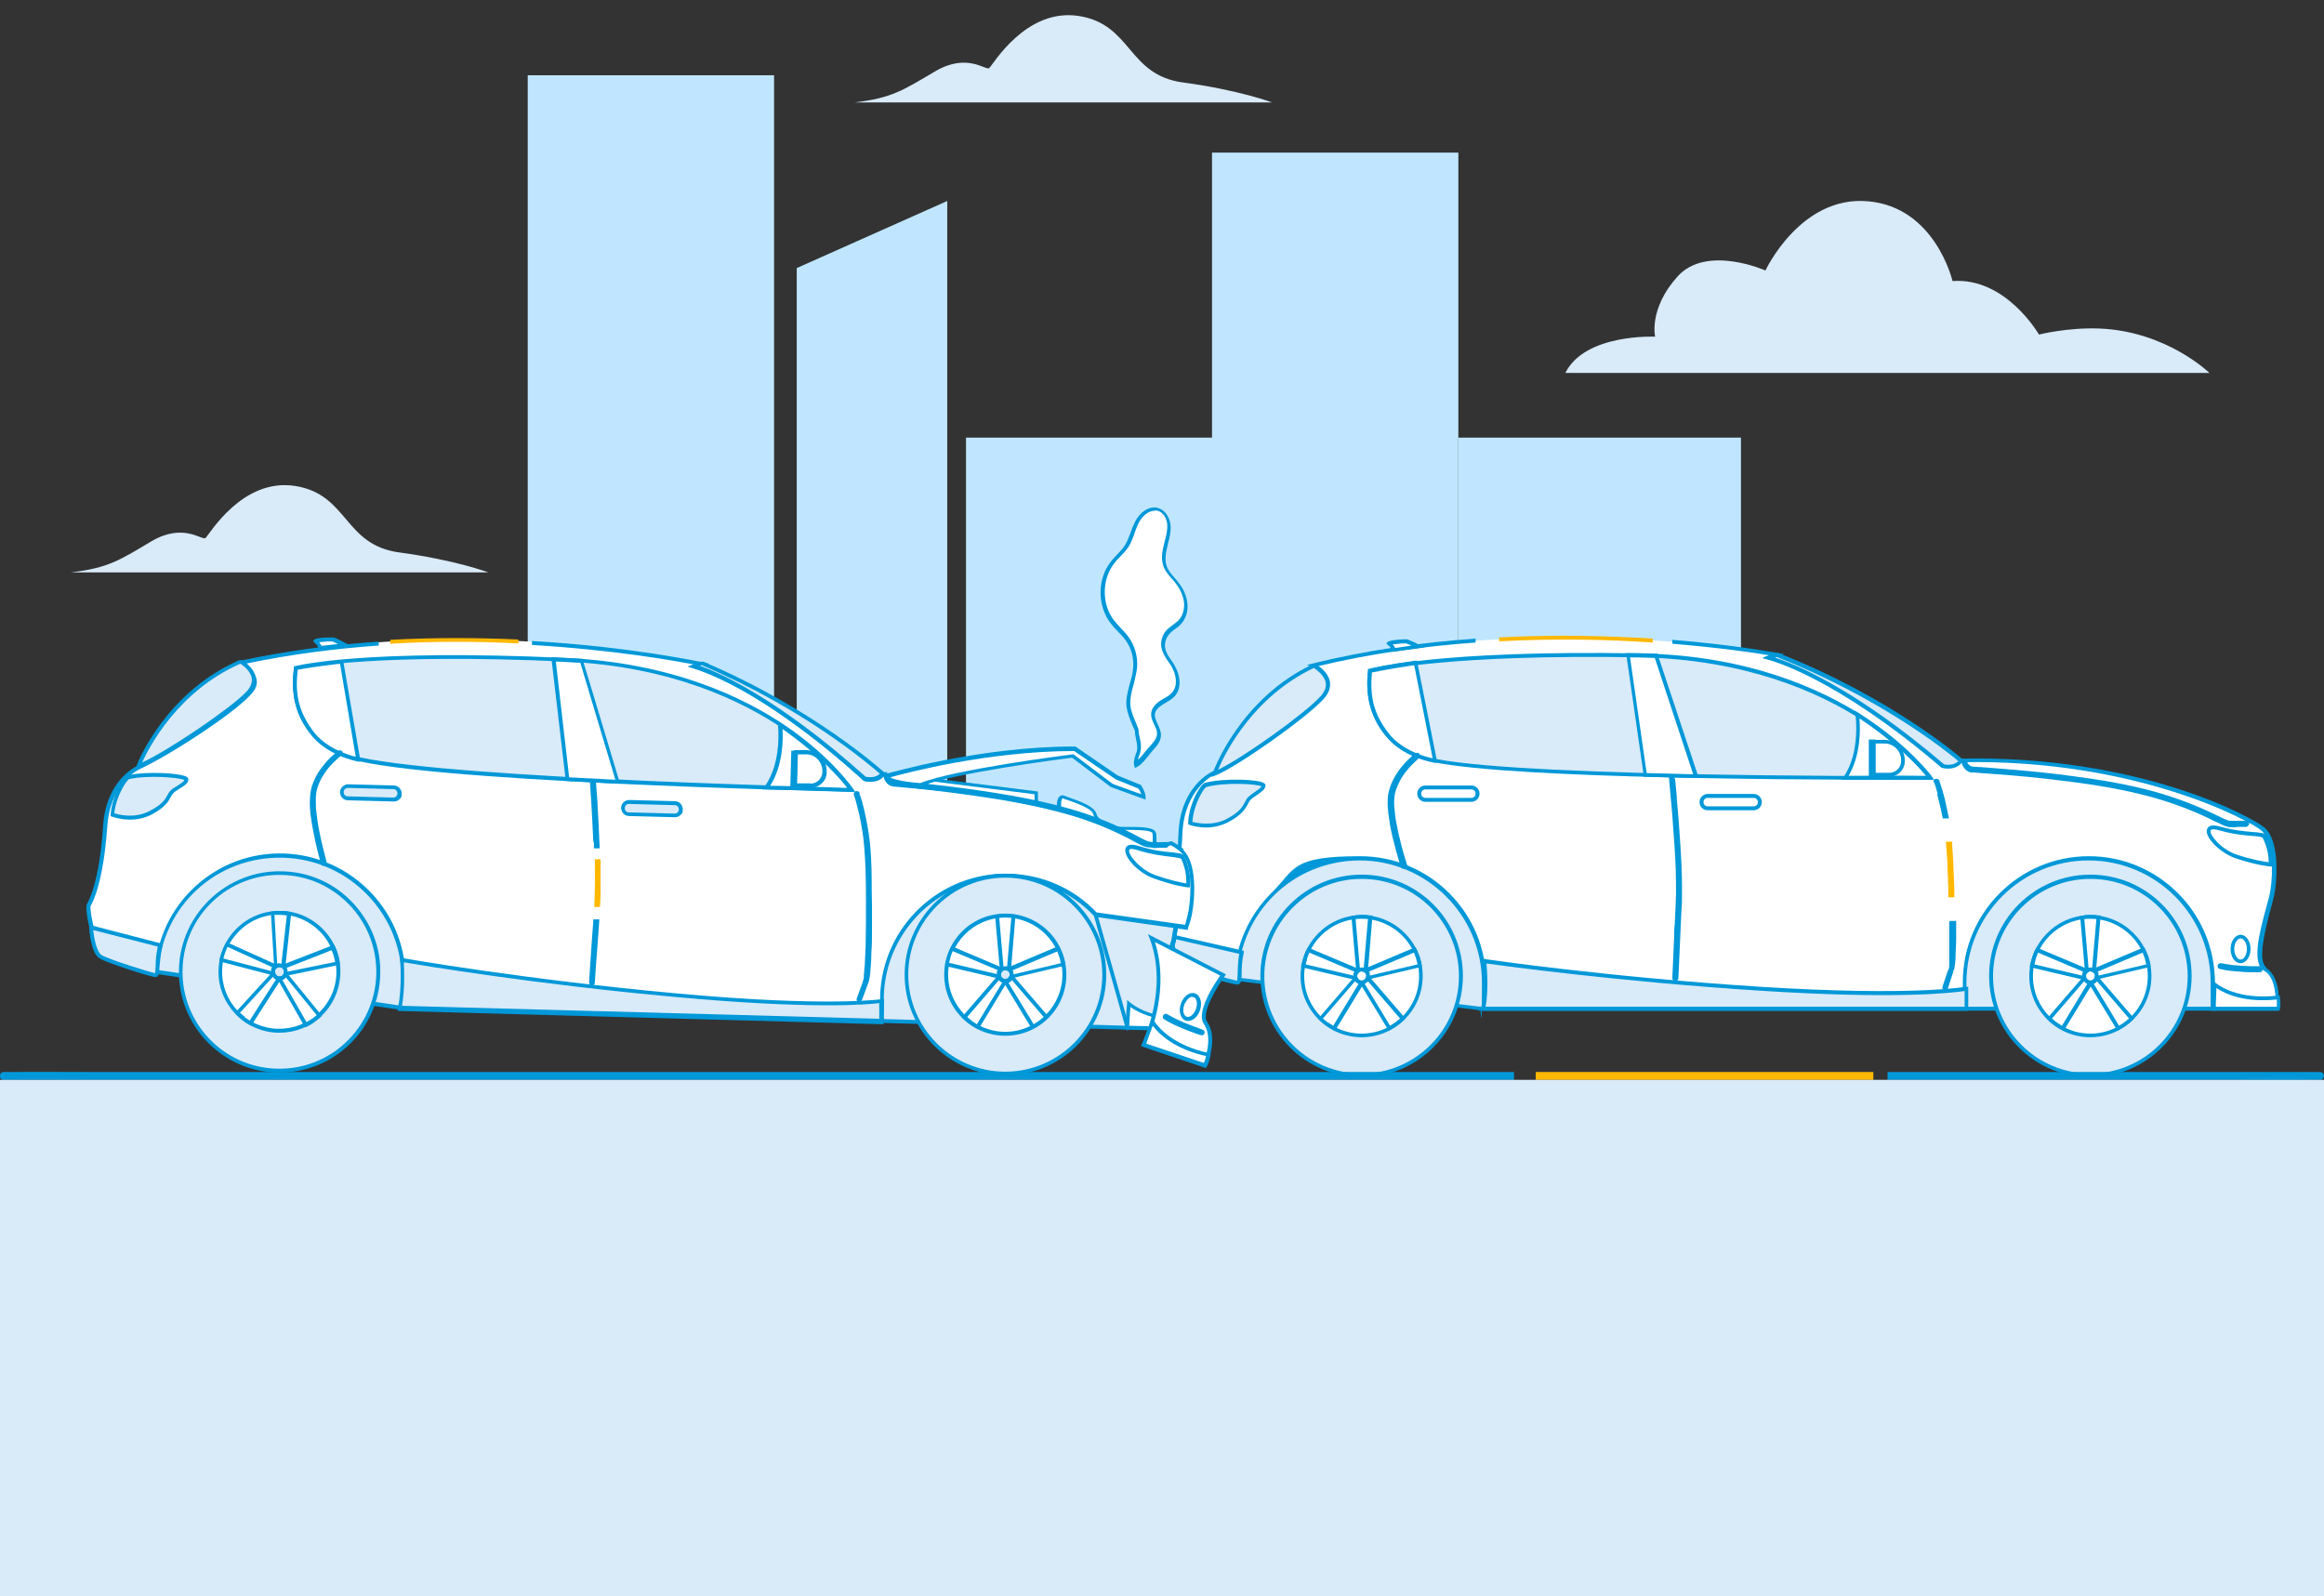<?xml version="1.0" encoding="UTF-8"?>
<svg xmlns="http://www.w3.org/2000/svg" version="1.1" viewBox="0 0 768.9 528.2">
  <rect x="0" y="0" width="768.9" height="528.2" fill="#333333" stroke="none"/>
  <defs>
    <style>
      .cls-1 {
        fill: #f6f6f6;
      }

      .cls-2 {
        fill: #ffb800;
      }

      .cls-3 {
        fill: #fff;
      }

      .cls-4 {
        fill: #c0e6ff;
      }

      .cls-5 {
        fill: #ededed;
      }

      .cls-6 {
        fill: #0098d8;
      }

      .cls-7 {
        fill: #d9eaf8;
      }
    </style>
  </defs>
  <!-- Generator: Adobe Illustrator 28.6.0, SVG Export Plug-In . SVG Version: 1.2.0 Build 709)  -->
  <g>
    <g id="Capa_1">
      <g id="Capa_1-2" data-name="Capa_1">
        <g>
          <polygon class="cls-4" points="313.4 299.5 263.6 299.5 263.6 88.7 313.4 66.5 313.4 299.5"/>
          <rect class="cls-4" x="319.6" y="144.8" width="81.5" height="154.7"/>
          <rect class="cls-4" x="174.6" y="24.9" width="81.5" height="274.5"/>
          <rect class="cls-4" x="482.5" y="144.8" width="93.5" height="154.7"/>
          <rect class="cls-4" x="401" y="50.5" width="81.5" height="248.9"/>
        </g>
        <rect class="cls-1" x="181.6" y="220.8" width="10.9" height="12.1"/>
        <rect class="cls-1" x="200.4" y="220.8" width="10.9" height="12.1"/>
        <rect class="cls-1" x="219.3" y="220.8" width="10.9" height="12.1"/>
        <rect class="cls-5" x="451.5" y="224.9" width="10.9" height="12.1"/>
        <rect class="cls-5" x="472.6" y="224.9" width="10.9" height="12.1"/>
        <rect class="cls-5" x="493.6" y="224.9" width="10.9" height="12.1"/>
        <rect class="cls-5" x="514.6" y="224.9" width="10.9" height="12.1"/>
        <rect class="cls-5" x="451.5" y="246.4" width="10.9" height="12.1"/>
        <rect class="cls-5" x="472.6" y="246.4" width="10.9" height="12.1"/>
        <rect class="cls-5" x="493.6" y="246.4" width="10.9" height="12.1"/>
        <rect class="cls-5" x="514.6" y="246.4" width="10.9" height="12.1"/>
        <path class="cls-7" d="M23.4,189.4h138.2s-10.9-4.1-29.4-6.6c-18.5-2.4-16.9-19.2-34.5-22s-28.5,16.2-29.7,17.2c-1.1,1-7.2-5.2-17.9,1.1-10.6,6.3-14.2,8.8-26.7,10.3h0Z"/>
        <path class="cls-7" d="M282.7,33.9h138.2s-10.9-4.1-29.4-6.6c-18.5-2.4-16.9-19.2-34.5-22-17.6-2.8-28.5,16.2-29.7,17.2-1.1,1-7.2-5.2-17.9,1.1s-14.2,8.8-26.7,10.3h0Z"/>
        <path class="cls-7" d="M518,123.4h213s-14.1-13.8-36.4-14.7c-10.6-.4-20,2-20,2,0,0-10.9-19-28.6-17.7,0,0-5.7-24.5-28-26.4-22.3-2-33.9,22.9-33.9,22.9,0,0-19.5-8.7-29.1,2s-7.4,19.9-7.4,19.9c0,0-23.2-1.1-29.7,12h.1Z"/>
        <g>
          <g>
            <path class="cls-7" d="M732.5,333.8h-241.8l-81.2-9.7s-9.5-15.6-3.4-34c6.1-18.3,87.1-21.2,134.3-15.9,47.2,5.3,148.4-4.1,148.4-4.1l46.9,9.2-3.3,54.4h0Z"/>
            <path class="cls-6" d="M733.1,334.4h-242.4l-81.5-9.8-.2-.3c-.1-.2-9.5-16.1-3.4-34.5,3.6-10.8,30.4-15.3,52.3-17.2,25.5-2.2,57.9-1.9,82.7.9,46.6,5.2,147.3-4,148.3-4.1h.2l47.4,9.3-3.4,55.5h0v.2ZM490.7,333.1h241.1l3.2-53.2-46.2-9.1c-3.6.3-102.3,9.2-148.5,4.1-24.7-2.8-57-3.1-82.5-.9-30.4,2.6-48.6,8.5-51.2,16.4-5.5,16.5,2,31,3.1,33.1l80.8,9.7h.2Z"/>
          </g>
          <g>
            <g>
              <circle class="cls-7" cx="450.5" cy="322.9" r="32.8"/>
              <path class="cls-6" d="M450.5,356.4c-18.5,0-33.5-15-33.5-33.5s15-33.5,33.5-33.5,33.5,15,33.5,33.5-15,33.5-33.5,33.5ZM450.5,290.8c-17.7,0-32.2,14.4-32.2,32.2s14.4,32.2,32.2,32.2,32.2-14.4,32.2-32.2-14.4-32.2-32.2-32.2Z"/>
            </g>
            <g>
              <circle class="cls-3" cx="450.5" cy="323" r="19.6"/>
              <path class="cls-6" d="M450.5,343.2c-11.1,0-20.2-9.1-20.2-20.2s9.1-20.2,20.2-20.2,20.2,9.1,20.2,20.2-9.1,20.2-20.2,20.2ZM450.5,304c-10.5,0-19,8.5-19,19s8.5,19,19,19,19-8.5,19-19-8.5-19-19-19Z"/>
            </g>
            <g>
              <circle class="cls-3" cx="450.5" cy="323" r="2.2"/>
              <path class="cls-6" d="M450.5,325.8c-1.6,0-2.8-1.3-2.8-2.8s1.3-2.8,2.8-2.8,2.8,1.3,2.8,2.8-1.3,2.8-2.8,2.8ZM450.5,321.4c-.9,0-1.5.7-1.5,1.5s.7,1.5,1.5,1.5,1.5-.7,1.5-1.5-.7-1.5-1.5-1.5Z"/>
            </g>
            <g>
              <path class="cls-3" d="M450.5,303.4s1.7,0,2.7.2l-1.5,17.6s-.5-.3-1.3-.4c-.7,0-1.3.4-1.3.4l-1.5-17.6c1.1-.2,2.7-.2,2.7-.2h.2Z"/>
              <path class="cls-6" d="M452.3,322.2l-.9-.5s-.4-.2-.9-.3c-.5,0-.9.3-.9.3l-.9.5v-1l-1.6-18.2h.6c1.1-.3,2.8-.3,2.9-.3h0s1.7,0,2.9.2h.6c0,.1-1.6,19.3-1.6,19.3h-.2ZM448.5,304.1l1.4,16.1c.2,0,.4,0,.6-.1h.1c.2,0,.4,0,.6.1l1.4-16.1c-.9-.1-2-.1-2.1-.1,0,0-1.1,0-2.1.1h.1Z"/>
            </g>
            <g>
              <path class="cls-3" d="M469.1,316.9s.5,1.6.7,2.7l-17.2,4s.1-.6,0-1.3c-.3-.7-.8-1.1-.8-1.1l16.3-6.9c.5,1,1,2.5,1,2.5h0Z"/>
              <path class="cls-6" d="M451.8,324.4l.2-1s.1-.4,0-1c-.2-.5-.6-.8-.6-.8l-.8-.7.9-.4,16.8-7.1.3.5c.5,1,1,2.6,1.1,2.6h0s.5,1.6.7,2.8v.6l-18.7,4.4h.1ZM452.9,321.4c.1.2.2.4.3.6h0v.8l15.8-3.7c-.2-.9-.5-1.9-.5-2,0,0-.4-1.1-.7-1.9l-14.9,6.3h0Z"/>
            </g>
            <g>
              <path class="cls-3" d="M462,338.8s-1.3,1-2.3,1.5l-9.1-15.1s.6,0,1.2-.4c.5-.5.8-1.1.8-1.1l11.5,13.4c-.8.8-2.1,1.8-2.1,1.8h0Z"/>
              <path class="cls-6" d="M459.5,341.1l-10-16.5h1s.5-.1.9-.4c.4-.4.6-.8.6-.8l.4-1,.7.8,11.9,13.8-.4.4c-.8.8-2.1,1.8-2.2,1.8h0s-1.4,1-2.4,1.5l-.5.3h0ZM451.5,325.5l8.4,13.9c.8-.5,1.7-1.1,1.7-1.1,0,0,.9-.7,1.6-1.3l-10.6-12.3-.5.5h-.1c-.2.2-.4.3-.6.4h.1Z"/>
            </g>
            <g>
              <path class="cls-3" d="M439,338.8s-1.3-1-2.1-1.8l11.5-13.4s.2.6.8,1.1c.6.4,1.2.4,1.2.4l-9.1,15.1c-1-.5-2.3-1.5-2.3-1.5h0Z"/>
              <path class="cls-6" d="M441.6,341.1l-.5-.3c-1-.5-2.4-1.5-2.4-1.5h0s-1.4-1-2.2-1.8l-.4-.4,12.6-14.6.4,1s.2.4.6.8c.5.3.9.3.9.3h1l-.5,1-9.5,15.6h0ZM439.4,338.3s.9.6,1.7,1.1l8.4-13.9c-.2,0-.4-.2-.6-.3h-.1c-.2-.2-.3-.4-.5-.5l-10.6,12.3c.7.6,1.5,1.3,1.6,1.3h.1Z"/>
            </g>
            <g>
              <path class="cls-3" d="M431.9,316.9s.5-1.6,1-2.5l16.3,6.9s-.5.4-.8,1.1c-.2.7,0,1.3,0,1.3l-17.2-4c.2-1.1.7-2.7.7-2.7h0Z"/>
              <path class="cls-6" d="M449.3,324.4l-1-.2-17.8-4.2v-.6c.3-1.1.8-2.7.8-2.8h0s.5-1.6,1.1-2.6l.3-.5,17.8,7.5-.8.7s-.3.3-.6.8c-.1.5,0,1,0,1l.2,1h0ZM432,319.1l15.8,3.7v-.6h0c0-.3.2-.5.3-.7l-14.9-6.3c-.4.9-.7,1.9-.7,1.9,0,0-.3,1.1-.5,2h0Z"/>
            </g>
          </g>
          <g>
            <circle class="cls-7" cx="691.6" cy="322.9" r="32.8"/>
            <path class="cls-6" d="M691.6,356.4c-18.5,0-33.5-15-33.5-33.5s15-33.5,33.5-33.5,33.5,15,33.5,33.5-15,33.5-33.5,33.5ZM691.6,290.8c-17.7,0-32.2,14.4-32.2,32.2s14.4,32.2,32.2,32.2,32.2-14.4,32.2-32.2-14.4-32.2-32.2-32.2Z"/>
          </g>
          <g>
            <path class="cls-3" d="M386.4,302.1c.8-1.4,4-8.4,4.7-26.2.6-15.3,10.8-19.9,10.8-19.9,10.6-5.3,33.5-21.2,36.8-26.9,2.9-4.8-4-8.8-4-8.8,76.1-18.7,153.2-3.6,153.2-3.6l-2.7.9c26.5,7.7,57.6,35.8,57.6,35.8,4.6.8,5.9-1.8,5.9-1.8,57.8-1.2,96.1,19.1,100.2,22.7s4.1,14.2,3.2,20.2c-.9,6-7.5,23.4-2.4,26.2s4.1,13,4.1,13h-21.3c0-4.2.2-5.7.2-8.6,0-22.7-18.4-41.1-41.1-41.1s-41.1,18.4-41.1,41.1,0,4.2,0,8.6h-159.9c.6-2.8.9-5.7.9-8.6,0-22.7-18.4-41.1-41.1-41.1s-40.5,17.8-41,40c-6.4-1.3-16.2-3.5-18-5.1-2.6-2.5-5.9-15.4-5.1-16.8h.1Z"/>
            <g>
              <path class="cls-2" d="M496,212.2c18.9-1,36.3-.6,50.8.4v-1.3c-14.5-.9-31.9-1.4-50.8-.4v1.3Z"/>
              <path class="cls-6" d="M750,320.2c-3.3-1.9-.6-12.3,1.2-19.2.7-2.6,1.3-4.8,1.5-6.4.8-5.4,1.2-16.6-3.4-20.7-3.6-3.2-41.1-24.1-100.6-22.9h-.4l-.2.3s-1.2,2.1-5,1.5c-2.3-2-30.9-27.2-55.9-35.3l3-1.1-2.3-.4c-.3,0-13.7-2.6-34.6-4.3v1.3c15.8,1.3,27.3,3,32,3.8l-2.2.8,1.9.6c26,7.6,57,35.4,57.3,35.7h0c0,.1.2.1.2.1,4,.7,5.8-1.1,6.3-1.8,58-1.2,96,19.6,99.4,22.6,3.9,3.5,3.9,13.6,3,19.6-.2,1.5-.8,3.7-1.5,6.2-2.2,8.1-4.8,18.2-.6,20.6,4,2.2,3.9,9.7,3.8,11.8h-20.1v-2.6c0-2,0-3.4,0-5.4,0-23-18.7-41.7-41.7-41.7s-41.7,18.7-41.7,41.7v8h-158.5c.5-2.6.8-5.3.8-8,0-23-18.7-41.7-41.7-41.7s-21.3,4.2-29.1,11.9c-7.6,7.5-12.1,17.4-12.5,28-9.6-1.9-15.8-3.7-17-4.8-2.5-2.4-5.5-14.8-5-16.1.7-1.2,4-8,4.8-26.5.6-14.7,10.3-19.3,10.4-19.4,10.4-5.2,33.5-21.1,37.1-27.1.8-1.3,1-2.6.6-4-.5-2.1-2.4-3.9-3.6-4.8,17.8-4.3,35.6-6.7,52.5-7.9v-1.3c-17.4,1.2-35.9,3.8-54.2,8.3l-1.5.4,1.4.8s3.5,2.1,4.2,4.9c.3,1,.1,2-.5,3-3.4,5.6-26.4,21.5-36.5,26.6-.4.2-10.6,4.9-11.2,20.5-.7,18.3-4,24.8-4.6,26-1.1,1.9,2.4,15,5.2,17.6,1.5,1.4,7.6,3.1,18.3,5.3h.7c0,.1,0-.6,0-.6.6-22.1,18.3-39.4,40.4-39.4s40.4,18.1,40.4,40.4-.3,5.7-.9,8.5l-.2.8h161.4v-9.3c0-22.3,18.1-40.4,40.4-40.4s40.4,18.1,40.4,40.4,0,3.4,0,5.4c0,.9,0,1.9,0,3.2v.7h22.6v-.6c0-.4.9-10.6-4.4-13.6h.4Z"/>
            </g>
          </g>
          <g>
            <circle class="cls-3" cx="691.7" cy="322.5" r="19.6" transform="translate(-16.9 39.1) rotate(-3.2)"/>
            <path class="cls-6" d="M691.6,343.2c-11.2,0-20.2-9.1-20.2-20.2s9.1-20.2,20.2-20.2,20.2,9.1,20.2,20.2-9.1,20.2-20.2,20.2ZM691.6,304c-10.5,0-19,8.5-19,19s8.5,19,19,19,19-8.5,19-19-8.5-19-19-19Z"/>
          </g>
          <g>
            <circle class="cls-3" cx="691.6" cy="323" r="2.2"/>
            <path class="cls-6" d="M691.6,325.8c-1.6,0-2.8-1.3-2.8-2.8s1.3-2.8,2.8-2.8,2.8,1.3,2.8,2.8-1.3,2.8-2.8,2.8ZM691.6,321.4c-.9,0-1.5.7-1.5,1.5s.7,1.5,1.5,1.5,1.5-.7,1.5-1.5-.7-1.5-1.5-1.5Z"/>
          </g>
          <g>
            <path class="cls-3" d="M691.6,303.4s1.7,0,2.7.2l-1.5,17.6s-.5-.3-1.3-.4c-.7,0-1.3.4-1.3.4l-1.5-17.6c1.1-.2,2.7-.2,2.7-.2h.2Z"/>
            <path class="cls-6" d="M693.4,322.2l-.9-.5s-.4-.2-.9-.3c-.5,0-.9.3-.9.3l-.9.5v-1l-1.6-18.2h.6c1.1-.3,2.8-.3,2.8-.3h0s1.7,0,2.8.2h.6c0,.1-1.6,19.3-1.6,19.3h0ZM689.6,304.1l1.4,16.1c.2,0,.4,0,.6-.1h0c.2,0,.4,0,.6.1l1.4-16.1c-.9-.1-2-.1-2.1-.1,0,0-1.1,0-2.1.1h0Z"/>
          </g>
          <g>
            <path class="cls-3" d="M710.3,316.9s.5,1.6.7,2.7l-17.2,4s.2-.6,0-1.3c-.3-.7-.8-1.1-.8-1.1l16.3-6.9c.5,1,1,2.5,1,2.5h0Z"/>
            <path class="cls-6" d="M692.9,324.4l.2-1v-1c-.2-.5-.6-.8-.6-.8l-.8-.7.9-.4,16.8-7.1.3.5c.5,1,1,2.6,1.1,2.6h0s.5,1.6.7,2.8v.6l-18.7,4.4h0ZM694,321.4c0,.2.2.4.3.6h0v.8l15.8-3.7c-.2-.9-.5-1.9-.5-2,0,0-.4-1.1-.7-1.9l-14.9,6.3h0Z"/>
          </g>
          <g>
            <path class="cls-3" d="M703.2,338.8s-1.3,1-2.3,1.5l-9.2-15.1s.6,0,1.2-.4c.5-.5.8-1.1.8-1.1l11.5,13.4c-.8.8-2.1,1.8-2.1,1.8h0Z"/>
            <path class="cls-6" d="M700.6,341.1l-10-16.5h1s.5-.1.9-.4c.4-.4.6-.8.6-.8l.4-1,.7.8,11.9,13.8-.4.4c-.8.8-2.1,1.8-2.2,1.8h0s-1.4,1-2.4,1.5l-.5.3h0ZM692.7,325.5l8.4,13.9c.8-.5,1.7-1.1,1.7-1.1,0,0,.9-.7,1.6-1.3l-10.6-12.3c0,.1-.3.3-.5.5h0c-.2.2-.4.3-.6.4h0Z"/>
          </g>
          <g>
            <path class="cls-3" d="M680.1,338.8s-1.3-1-2.1-1.8l11.5-13.4s.2.6.8,1.1c.6.4,1.2.4,1.2.4l-9.2,15.1c-1-.5-2.3-1.5-2.3-1.5h0Z"/>
            <path class="cls-6" d="M682.7,341.1l-.5-.3c-1-.5-2.4-1.5-2.4-1.5h0s-1.4-1-2.2-1.8l-.4-.4,12.6-14.6.4,1s.2.4.6.8c.5.3.9.3.9.3h1l-.5,1-9.5,15.6h0ZM680.5,338.3s.9.6,1.7,1.1l8.4-13.9c-.2,0-.4-.2-.6-.3h0c-.2-.2-.3-.4-.5-.5l-10.6,12.3c.7.6,1.5,1.3,1.6,1.3h0Z"/>
          </g>
          <g>
            <path class="cls-3" d="M673,316.9s.5-1.6,1-2.5l16.3,6.9s-.5.4-.8,1.1c-.2.7,0,1.3,0,1.3l-17.2-4c.2-1.1.7-2.7.7-2.7h0Z"/>
            <path class="cls-6" d="M690.4,324.4l-1-.2-17.8-4.2v-.6c.3-1.1.8-2.7.8-2.8h0s.5-1.6,1.1-2.6l.3-.5,17.8,7.5-.8.7s-.3.3-.6.8v1l.2,1h0ZM673.1,319.1l15.8,3.7v-.6h0c0-.3.2-.5.3-.7l-14.9-6.3c-.4.9-.7,1.9-.7,1.9,0,0-.3,1.1-.5,2h0Z"/>
          </g>
          <g>
            <path class="cls-7" d="M638.6,257.4s-27.7-39.3-95.9-40.5-89.5,5.1-89.5,5.1c0,0-4.1,20.8,16.9,28.5,20.9,7.7,168.5,6.9,168.5,6.9Z"/>
            <path class="cls-6" d="M625.3,258c-37,0-138.1-.6-155.4-7-21.2-7.8-17.3-29-17.2-29.2v-.4h.4c.2-.1,22.1-6.4,89.6-5.2,35.4.6,59.7,11.7,73.8,20.8,15.4,9.9,22.5,19.9,22.5,20l.7,1h-14.5.1ZM453.8,222.5c-.5,2.9-2.3,20.4,16.5,27.4,19.5,7.2,152.4,6.9,167,6.9-2.2-2.7-9.1-10.7-21.5-18.7-14-9-38.1-19.9-73.1-20.6-62.5-1.1-85.7,4.2-88.9,5h0Z"/>
          </g>
          <g>
            <path class="cls-3" d="M538.7,216.8l5.7,39.6s6.2.2,16.8.4l-13.1-39.8s-4.6-.2-9.4-.2h0Z"/>
            <path class="cls-6" d="M562,257.4h-.9c-10.5-.2-16.7-.4-16.8-.4h-.5v-.6l-5.8-40.3h.7c4.7,0,9.3.2,9.4.2h.4v.4c0,0,13.5,40.6,13.5,40.6h0ZM544.9,255.8c1.7,0,7.1.2,15.3.4l-12.7-38.5c-1.2,0-4.6-.2-8.2-.2l5.5,38.3h.1Z"/>
          </g>
          <g>
            <path class="cls-3" d="M468.3,219.4l6.4,32.3s-10.1-1.4-15.8-8.6-6.4-13.6-5.7-21.1c0,0,6.3-1.4,15.1-2.6h0Z"/>
            <path class="cls-6" d="M475.5,252.4h-.9c-.4-.2-10.5-1.6-16.2-9-5.8-7.4-6.5-14-5.8-21.6v-.5h.5c0-.1,6.4-1.5,15.1-2.7h.6l6.7,33.6h0v.2ZM453.9,222.5c-.6,7.2.1,13.2,5.6,20.2,4.5,5.7,12,7.7,14.5,8.2l-6.1-30.8c-7,1-12.4,2.1-14,2.4h0Z"/>
          </g>
          <g>
            <path class="cls-3" d="M614.5,236.5s1.8,12.5-4,20.9c0,0,19.3-.1,28.1,0,0,0-7-9.7-24.1-20.9h0Z"/>
            <path class="cls-6" d="M609.3,258l.7-1c5.6-8.1,3.9-20.3,3.9-20.5l-.2-1.4,1.2.8c17,11.1,24.2,20.9,24.3,21.1l.7,1h-1.3c-8.6-.1-27.9,0-28.1,0h-1.2ZM615.2,237.7c.3,3.4.5,12.1-3.6,19,4.1,0,17.8-.1,25.6,0-2.2-2.7-9.1-10.4-22-19h0Z"/>
          </g>
          <g>
            <path class="cls-7" d="M587.9,216.7s-.4,0-2.7.9c0,0,21.4,5,57.6,35.8,0,0,4.1,1.1,5.9-1.8,0,0-23-20.1-60.8-34.9h0Z"/>
            <path class="cls-6" d="M644.6,254.3c-1,0-1.8-.2-1.9-.2h-.2c-35.6-30.4-57.1-35.7-57.3-35.8l-2-.5,1.9-.8c1.5-.6,2.5-1,2.8-1h.3c37.5,14.7,60.8,34.9,61,35.1l.4.4-.3.5c-1.2,1.9-3.2,2.3-4.7,2.3h0ZM643.1,252.9c.6.1,3.3.6,4.8-1.1-3.3-2.8-25.7-20.9-60-34.4,0,0-.3,0-.6.2,5.9,1.9,26,9.8,55.9,35.3h-.1Z"/>
          </g>
          <g>
            <path class="cls-7" d="M401.9,255.9s8.3-24.1,32.9-35.6c0,0,8.3,4.3,2.6,10.5-5.6,6.2-28.2,22.2-35.5,25.1Z"/>
            <path class="cls-6" d="M400.8,257l.5-1.3c0-.2,8.7-24.5,33.2-36h.3c0-.1.3,0,.3,0,.2,0,4.2,2.2,4.9,5.8.3,1.9-.3,3.8-2,5.7-5.8,6.4-28.5,22.4-35.7,25.3l-1.3.5h-.2ZM434.7,221c-20.4,9.7-29.5,28.4-31.7,33.7,8.3-4,28.5-18.4,33.9-24.3,1.4-1.6,2-3.1,1.7-4.6-.5-2.5-3.1-4.2-3.9-4.8h0Z"/>
          </g>
          <g>
            <path class="cls-3" d="M732.7,325.7s-.3,4.9-.2,8h21.3s.4-.9,0-3.8c0,0-12.7,2.1-21.1-4.3h0Z"/>
            <path class="cls-6" d="M754.2,334.4h-22.4v-.6c0-3.1.2-8,.2-8.1v-1.2l1,.7c8.1,6.2,20.5,4.2,20.6,4.2h.7c0-.1,0,.5,0,.5.4,2.9,0,3.9,0,4.1l-.2.4h.1ZM733.1,333.1h20.2v-2.4c-2.7.3-12.5,1.2-20-3.8,0,1.5-.2,4.1-.2,6.2h0Z"/>
          </g>
          <g>
            <path class="cls-3" d="M749.2,276.9c-.7-1.4-6-.3-14.9-2.8-7.7-2.2-1.5,6.9,5.7,9.3s11.3,2.6,11.3,2.6c0,0,.4-4.4-2-9.1h0Z"/>
            <path class="cls-6" d="M751.8,286.7h-.6c-.2,0-4.3-.3-11.5-2.7-5.1-1.7-10.4-7-9.5-9.6.3-.9,1.2-1.8,4.3-.9,4.7,1.3,8.5,1.6,11,1.8,2.5.2,3.9.3,4.4,1.3h0c2.4,4.9,2.1,9.3,2.1,9.5v.6h-.2ZM732.3,274.4c-.5,0-.8.1-.9.4-.5,1.5,3.7,6.4,8.7,8,5.4,1.8,9.1,2.3,10.5,2.5,0-1.4-.2-4.6-2-8.1h0c-.2-.3-1.8-.5-3.3-.6-2.5-.2-6.3-.5-11.2-1.9-.7-.2-1.3-.3-1.8-.3h0Z"/>
          </g>
          <g>
            <path class="cls-7" d="M398.8,259.7c-1,.3-4.8,6.2-5.1,12.6,0,0,6.4,2.4,12.5-.9s5.6-5.8,7-7.2c1.4-1.4,4.6-2.8,4.8-4.2.1-1.4-12.6-2-19.2-.3h0Z"/>
            <path class="cls-6" d="M399.1,273.8c-3.1,0-5.4-.8-5.6-.9l-.4-.2v-.5c.3-6.5,4.2-12.9,5.6-13.2,6.1-1.6,18-1.2,19.6.2.4.3.4.6.4.8-.1,1.2-1.5,2.1-2.9,3.1-.8.5-1.5,1-2,1.5s-.5.7-.8,1.2c-.8,1.5-1.8,3.6-6.4,6.1-2.6,1.4-5.3,1.9-7.5,1.9h0ZM394.4,271.9c1.5.4,6.7,1.6,11.6-1,4.3-2.3,5.2-4.2,5.9-5.5.3-.6.5-1.1,1-1.6s1.4-1.2,2.2-1.7c.9-.6,2-1.4,2.3-1.9-1.6-.9-12.4-1.4-18.3.2-.8.4-4.2,5.6-4.6,11.6h-.1Z"/>
          </g>
          <g>
            <path class="cls-7" d="M650.6,327.2s-16.9,3.3-68.2,0-91.4-9.1-91.4-9.1c0,0,1,8.9-.3,15.7h159.9v-6.6h0Z"/>
            <path class="cls-6" d="M651.3,334.4h-161.3v-.8c1.4-6.6.5-15.5.4-15.5v-.8h.7c.4.1,40.7,6,91.3,9.2,50.6,3.2,67.8,0,68,0h.8c0-.1,0,7.9,0,7.9h0ZM491.5,333.1h158.5v-5.2c-3.9.6-22.6,2.8-67.6-.1-46.8-3-84.7-8.2-90.6-9,.2,2.3.7,8.8-.3,14.4h0Z"/>
          </g>
          <g>
            <path class="cls-3" d="M469.2,214s-2.9-1.4-3.7-1.7c-.8-.3-6.2.4-6,.6,1.6,1.3,1.6,2.2,1.6,2.2,0,0,5.1-.8,8.1-1.1h0Z"/>
            <path class="cls-6" d="M460.5,215.8v-.7h0s-.1-.7-1.4-1.8l-.4-.3.3-.5c.5-.8,6.2-1.1,6.8-.9.8.3,3.6,1.6,3.7,1.7l1.9.9-2.1.3c-2.9.4-8,1.1-8,1.1h-.7c0,.1,0,0,0,0v.2ZM460.8,213.2c.4.5.7.9.8,1.2,1-.1,3.3-.5,5.4-.8-.7-.3-1.4-.6-1.7-.7-.5-.1-3.1.1-4.5.3h0Z"/>
          </g>
          <g>
            <path class="cls-7" d="M410.7,315.1l-23.1-5.3s.8,8.2,3.4,9.7,17.6,5.7,18.5,5.6.2-4.6,1.2-10h0Z"/>
            <path class="cls-6" d="M409.5,325.8c-1.7,0-16.4-4.2-18.8-5.7-2.9-1.6-3.6-9.3-3.7-10.2v-.9l24.5,5.6v.6c-.6,2.6-.7,5-.7,6.8s-.1,3.6-1.1,3.7h-.2ZM388.3,310.7c.3,2.6,1.3,7.3,3,8.3,2.5,1.5,15.9,5.1,18,5.5.1-.4.1-1.5.2-2.5,0-1.7.1-3.9.5-6.4l-21.7-5h0Z"/>
          </g>
          <g>
            <ellipse class="cls-3" cx="741.3" cy="314" rx="2.7" ry="4.1"/>
            <path class="cls-6" d="M741.3,318.7c-1.9,0-3.3-2.1-3.3-4.7s1.5-4.7,3.3-4.7,3.3,2.1,3.3,4.7-1.5,4.7-3.3,4.7ZM741.3,310.5c-1.1,0-2.1,1.6-2.1,3.5s1,3.5,2.1,3.5,2.1-1.6,2.1-3.5-1-3.5-2.1-3.5Z"/>
          </g>
          <g>
            <rect class="cls-3" x="563" y="263.4" width="19.2" height="4.1" rx="1.9" ry="1.9"/>
            <path class="cls-6" d="M580.2,268.1h-15.2c-1.5,0-2.7-1.2-2.7-2.7s1.2-2.7,2.7-2.7h15.2c1.5,0,2.7,1.2,2.7,2.7s-1.2,2.7-2.7,2.7ZM565,264c-.8,0-1.4.6-1.4,1.4s.6,1.4,1.4,1.4h15.2c.8,0,1.4-.6,1.4-1.4s-.6-1.4-1.4-1.4h-15.2Z"/>
          </g>
          <g>
            <path class="cls-3" d="M471.6,264.7h15.2c1.1,0,2-.9,2-2h0c0-1.1-.9-2-2-2h-15.2c-1.1,0-2,.9-2,2h0c0,1.1.9,2,2,2Z"/>
            <path class="cls-6" d="M486.8,265.3h-15.2c-1.5,0-2.7-1.2-2.7-2.7s1.2-2.7,2.7-2.7h15.2c1.5,0,2.7,1.2,2.7,2.7s-1.2,2.7-2.7,2.7ZM471.6,261.2c-.8,0-1.4.6-1.4,1.4s.6,1.4,1.4,1.4h15.2c.8,0,1.4-.6,1.4-1.4s-.6-1.4-1.4-1.4h-15.2Z"/>
          </g>
          <g>
            <g>
              <path class="cls-3" d="M640.3,258.7c.5,1.2.8,2.5,1.2,3.8,1,3.4,1.7,6.8,2.3,10.3.3,1.9.5,3.8.7,5.7.2,2.3.3,4.5.5,6.8.2,2.6.3,5.3.4,7.9,0,2.8.2,5.5.2,8.2v14.1c0,.8,0,1.6,0,2.4v1.7c0,.6-.3,1.2-.5,1.9-.5,1.5-1,3-1.5,4.4,0,.2,0,.4-.2.6,0,.4.5.6.7.2.3-.8.5-1.6.8-2.5l.9-2.7c0-.4.3-.8.4-1.1.3-1.2.3-2.4.4-3.6,0-2,0-4,.2-5.9v-7.5c0-2.8,0-5.5-.2-8.2,0-2.7-.2-5.4-.3-8.1,0-2.4-.3-4.8-.4-7.1,0-1.8-.3-3.6-.5-5.5-.5-3.4-1.2-6.8-2-10.2-.5-1.9-1-3.7-1.6-5.6v-.2c-.2-.4-.8-.2-.7.2h-.7Z"/>
              <g>
                <path class="cls-2" d="M643.8,278.6c.2,2,.3,4.1.5,6.8,0,2.5.2,5.1.3,7.9,0,1.2,0,2.4,0,3.6h2v-1.6c0-2.9-.2-5.5-.3-8.1,0-2.8-.3-5-.4-7.2,0-.5,0-1,0-1.5h-2.1Z"/>
                <path class="cls-6" d="M640.9,262.7c.7,2.6,1.3,5.3,1.9,8.1h2c-.4-2.1-.9-4.3-1.4-6.6-.6-2.3-1.1-4-1.7-5.6v-.3c-.2-.3-.5-.6-.9-.6s-.7,0-.9.3c-.2.2-.3.6,0,.9.5,1.2.8,2.5,1.2,3.8h0ZM640.9,258.5h0Z"/>
                <path class="cls-6" d="M644.9,304.9v10.7c0,.8,0,1.6,0,2.4v1.7c0,.6-.2,1.1-.5,1.6h0c-.5,1.6-1,3-1.5,4.5l-.2.6c-.2.5,0,1,.6,1.2h.3c.4,0,.8-.2.9-.7.3-.8.5-1.6.8-2.5l.9-2.7v-.3c.2-.3.3-.6.4-.9.2-1.1.3-2.2.4-3.4v-.3c0-2.1.2-4.2.2-6v-6.1h-2l-.2.2Z"/>
              </g>
            </g>
            <g>
              <g>
                <path class="cls-3" d="M464.6,286.3c-.1-.4-.2-.8-.4-1.2-.3-1-.6-2-.9-3.1-.4-1.5-.8-2.9-1.1-4.4-.4-1.7-.8-3.3-1.1-5-.3-1.6-.5-3.3-.7-5-.1-1.6-.2-3.2,0-4.7.3-1.7.9-3.3,1.7-4.8.7-1.4,1.6-2.7,2.6-3.9.8-1,1.7-1.9,2.6-2.8.5-.4,1-.9,1.5-1.3h0c.1-.1.1-.4,0-.5s-.3-.1-.5,0c-.4.3-.7.6-1,.9-.9.8-1.7,1.6-2.4,2.5-1,1.2-2,2.4-2.8,3.8-.9,1.5-1.6,3.1-2,4.7s-.5,3.3-.4,4.9c0,1.7.3,3.4.5,5,.3,1.7.6,3.4,1,5.1.4,1.5.7,3.1,1.2,4.6.3,1.2.6,2.3,1,3.5.2.6.4,1.1.5,1.7h0c.1.4.8.2.6-.2h0v.2Z"/>
                <path class="cls-6" d="M464.3,287.4h-.2c-.3,0-.6-.3-.7-.6h0c-.2-.6-.4-1.2-.5-1.8-.3-1.1-.7-2.3-1-3.5-.4-1.6-.8-3.1-1.2-4.6-.4-1.9-.8-3.6-1-5.2-.3-1.9-.5-3.6-.6-5.1,0-2,0-3.6.5-5.1.4-1.6,1.1-3.2,2.1-4.9.8-1.3,1.7-2.6,2.9-3.9.8-.9,1.6-1.7,2.5-2.5.3-.3.7-.6,1.1-.9.4-.3,1-.3,1.3,0,.2.2.3.5.3.8s-.1.5-.3.7l-.5-.4.4.5c-.4.4-.9.8-1.4,1.3-.9.9-1.8,1.8-2.5,2.7-1,1.2-1.9,2.5-2.5,3.8-.8,1.6-1.4,3.1-1.6,4.6s-.2,3.1,0,4.6c.1,1.5.3,3.1.7,4.9.3,1.6.6,3.2,1.1,5,.3,1.4.7,2.9,1.1,4.3.3,1,.6,2,.9,3,.1.4.2.8.4,1.2h0c.1.3,0,.7-.2.9-.2.2-.5.3-.8.3h-.3ZM464,286.5h0ZM468.5,249.7h0Z"/>
              </g>
              <g>
                <path class="cls-3" d="M552.8,257.4c.2,2,.4,4,.5,5.9.4,4.5.8,9.1,1.1,13.6.3,5.1.6,10.2.7,15.3,0,5.9-.3,11.8-.6,17.8-.2,4.5-.4,9-.6,13.5v.2c0,.4.7.4.7,0,.2-3.8.3-7.5.5-11.2s.3-7.3.5-11c0-2.5.2-5,.2-7.6,0-5-.3-10.1-.6-15.1-.3-4.7-.7-9.4-1.1-14.1-.2-2.4-.4-4.8-.7-7.2h0c0-.5-.7-.5-.7-.1h0Z"/>
                <path class="cls-6" d="M554.2,324.6h0c-.5,0-.9-.4-.9-1v-.2c.2-4.5.4-9,.6-13.5,0-1.4,0-2.8.2-4.2.2-4.5.5-9,.4-13.6,0-5.5-.4-11.1-.7-15.2-.3-4.3-.6-8.8-1.1-13.6-.2-2-.3-3.9-.5-5.9,0-.3,0-.6.4-.8.3-.2.7-.2,1,0,.3.1.5.4.6.8l-.6.2h.6c.2,2.1.4,4.3.6,6.4v.7c.5,5.1.8,9.7,1.1,14.1.3,4.5.6,9.8.6,15.1s0,4.9-.2,7.6c-.2,3.7-.3,7.3-.5,11-.2,3.8-.3,7.5-.5,11.2,0,.5-.5.9-1,.9h0ZM552.8,257.4h0ZM553.4,257.3h0Z"/>
              </g>
              <g>
                <path class="cls-3" d="M743.2,272.3c-1.5.1-3.1.2-4.7,0-.8,0-1.3,0-2.1-.4-1.5-.6-2.9-1.4-4.4-2.1-6.1-3-12.4-5.4-18.9-7.2-8.8-2.5-17.8-4-26.8-5.2-7.9-1.1-15.8-1.8-23.7-2.5-2.5-.2-5.1-.4-7.6-.6-.7,0-1.4-.1-2.1-.1s-1.4-.2-1.9-.8c-.3-.3-.6-.8-.7-1.1-.2-.4-.8-.2-.7.2.4,1.1,1.3,2.2,2.6,2.4.4,0,.8,0,1.2.1,2.1.1,4.2.3,6.3.5,7.5.6,15,1.3,22.5,2.2,9.1,1.1,18.1,2.5,27,4.7,7.2,1.8,14.3,4.2,21,7.4,1.7.8,3.4,1.7,5.1,2.5.5.2,1,.5,1.5.6s1.1.1,1.7.2h4.5c.4,0,.4-.7,0-.7h.2Z"/>
                <path class="cls-6" d="M740,273.7h-1.6c-.5,0-1.1,0-1.6-.2-.6-.1-1.1-.4-1.6-.6-1-.5-2-1-3-1.4-.7-.4-1.4-.7-2.2-1.1-6.4-3-13.4-5.5-20.9-7.4-9.5-2.4-19.4-3.8-26.9-4.7-7-.9-14.3-1.6-22.5-2.2-1.4-.1-2.8-.2-4.2-.3l-2.3-.2h-1c-1.6-.2-2.6-1.6-3.1-2.8-.2-.5,0-1,.5-1.2s1.1,0,1.3.6c0,.3.4.7.6.9.4.4.8.5,1.5.6.5,0,1,0,1.5.1h.7c2.5.2,5.1.4,7.6.6,8.7.7,16.5,1.5,23.7,2.5,7.5,1,17.3,2.5,26.9,5.2,6.6,1.9,13,4.3,19,7.2.4.2.9.4,1.3.6,1,.5,2,1,3,1.4.7.3,1.1.3,1.9.3h4.6c.3,0,.7.1.8.4.2.3.2.7,0,1s-.5.5-.8.6h-3.3.1ZM743.3,272.9h0Z"/>
              </g>
            </g>
          </g>
          <g>
            <path class="cls-3" d="M747.6,320.4h-2.9c-2.1,0-4.2-.2-6.3-.4-1.2-.1-2.4-.3-3.7-.6-.4,0-.6.6-.2.6,2.2.5,4.5.7,6.7.8,1.8.1,3.5.2,5.3.2h1c.4,0,.4-.7,0-.7h.1Z"/>
            <path class="cls-6" d="M747,321.7h-.5c-1.8,0-3.6,0-5.3-.2-1.9-.1-4.3-.3-6.8-.9-.5-.1-.8-.6-.7-1.1s.6-.9,1.2-.8c1.1.2,2.2.4,3.6.6,1.9.2,3.9.3,6.2.4h2.9c.5,0,1,.4,1,1s-.4,1-1,1h-.6ZM747.6,321.1h0Z"/>
          </g>
          <g>
            <g>
              <path class="cls-3" d="M619.8,245.4h3.7c3.3,0,6,2.7,6,6v.5c0,2.4-2,4.4-4.4,4.4h-5.3v-10.9h0Z"/>
              <path class="cls-6" d="M625,257h-5.8v-12.2h4.2c3.7,0,6.8,3,6.8,6.8v.3c0,2.8-2.3,5.1-5.2,5.1ZM620.5,255.7h4.6c2.1,0,3.9-1.7,3.9-3.9v-.3c0-3-2.5-5.5-5.5-5.5h-3v9.7h0Z"/>
            </g>
            <g>
              <rect class="cls-3" x="618.9" y="245.4" width=".9" height="10.9"/>
              <rect class="cls-6" x="618.3" y="244.7" width="2.2" height="12.2"/>
            </g>
          </g>
        </g>
        <g>
          <path class="cls-6" d="M501,354.7H32.3c-9.9,0-19.9-.1-29.8,0h-1.3c-1.6,0-1.7,2.6,0,2.6h499.7v-2.6h0Z"/>
          <path class="cls-2" d="M619.8,354.7h-111.7v2.6h111.7v-2.6Z"/>
          <path class="cls-6" d="M767.6,354.7h-143.1v2.6h112c9.9,0,19.8.1,29.8,0h1.3c1.7,0,1.7-2.6,0-2.6h0Z"/>
        </g>
        <g>
          <g>
            <path class="cls-3" d="M305,268.1l1.8-10.3,36,4.5v6.9h7.8s-1.1-6.5,1.5-5.6,9.6,3,10.2,5.6,6,4.7,9,4.7,10.4-.3,10.6,1.6c.3,1.9,0,5.6,0,5.6l-77-13h.1Z"/>
            <path class="cls-6" d="M382.5,281.9l-78.3-13.2,2-11.5,37.2,4.7v6.9h6.4c-.2-1.5-.4-4.3.8-5.3.3-.3.9-.5,1.6-.2.3.1.6.2,1,.4,4.4,1.5,9,3.2,9.6,5.7.5,2.2,5.6,4.2,8.4,4.2h1.1c5.4,0,9.9,0,10.2,2.2.3,2,0,5.6,0,5.7v.7h0v-.3ZM305.7,267.6l75.6,12.8c0-1.1.2-3.4,0-4.7,0-.5-1.7-1.2-8.9-1.1h-1.1c-2.9,0-8.9-2-9.6-5.2-.4-2-6.3-3.9-8.8-4.8-.4-.1-.8-.2-1-.4-.3-.1-.4,0-.4,0-.6.5-.5,3.1-.2,4.9v.7c.1,0-9,0-9,0v-7l-34.9-4.4-1.6,9h0v.2Z"/>
          </g>
          <g>
            <path class="cls-7" d="M373.1,340l-240.9-6.6-80.6-11.9s-9-15.8-2.4-33.9,87.4-18.7,134.3-12.2,148,0,148,0l46.5,10.4,11.4,18.9-1,6.5-3.6,10.7,9.8,14.9-21.4,3.2h0Z"/>
            <path class="cls-6" d="M373.1,340.7h0l-240.9-6.6h0l-80.9-11.9-.2-.3c0-.2-9.1-16.3-2.5-34.5,3.9-10.6,30.7-14.4,52.6-15.7,25.5-1.5,57.8-.3,82.4,3.2,46.3,6.5,146.8,0,147.9,0h.2l46.7,10.5,11.6,19.4-1,6.8-3.5,10.4,10.2,15.5-22.4,3.3h-.2ZM132.2,332.8l240.8,6.6,20.3-3-9.5-14.3,3.7-10.9,1-6.2-11.1-18.5-46.1-10.4c-3.6.2-102.2,6.4-148,0-24.5-3.4-56.7-4.7-82.1-3.2-30.3,1.8-48.6,7.1-51.5,14.9-6,16.3,1.1,31,2.2,33.1l80.3,11.8h0Z"/>
          </g>
          <g>
            <polygon class="cls-7" points="362.4 302.2 389.1 306 388.2 311.3 384.6 322 394.4 336.9 373.1 340 362.4 302.2"/>
            <path class="cls-6" d="M372.6,340.8l-11.1-39.3,28.4,4-1,6.1-3.5,10.4,10.2,15.5-22.9,3.4h-.1ZM363.2,303l10.3,36.4,19.8-2.9-9.5-14.3,3.7-10.9.8-4.7-25.2-3.6h.1Z"/>
          </g>
          <g>
            <path class="cls-3" d="M362.4,302.2l30.1,4.3c.6-2,1.1-3.7,1.3-4.9,1.1-5.9,1.4-16.4-2.6-20.2-.6-.5-1.8-1.4-3.6-2.5-1.6.3-4.4.9-5.4.9s.7.9-11.6-5.3-34.6-10-44.9-11.9c-10.3-1.8-27.3-2.6-30.5-4.1-1.4-.6-2-1.6-2.2-2.6h-1s-1.4,2.6-5.9,1.7c0,0-30.3-28.8-56.4-37.3l2.7-.9s-76.4-17.1-152.7-.6c0,0,6.7,4.2,3.7,8.8-3.5,5.5-26.7,20.8-37.4,25.8,0,0-10.3,4.3-11.3,19.6-1.2,17.8-4.5,24.6-5.4,26s2,14.3,4.6,16.9c1.7,1.7,11.5,4.1,17.8,5.6,1.2-22.1,19.7-39.4,42-38.7,22.6.6,40.4,19.4,39.8,42,0,3-.5,5.8-1.1,8.6l159.3,4.4c0-4.4.1-5.7.2-8.6.6-22.6,19.4-40.4,42-39.8,11.3.3,21.4,5.2,28.6,12.8h-.1Z"/>
            <g>
              <path class="cls-2" d="M129.1,213c15.1-.9,29.4-.8,42.4-.1v-1.3c-13-.6-27.3-.7-42.4.1v1.3h0Z"/>
              <path class="cls-6" d="M391.5,280.9c-.6-.6-2-1.5-3.7-2.5h-.2c0-.1-.2,0-.2,0-2.6.6-4.6.9-5.2.9h-.5c-.4,0-.6,0-5.7-2.7-1.4-.7-3.1-1.6-5.2-2.6-11.9-6-32.6-9.7-43.7-11.7l-1.3-.2c-4.7-.8-10.9-1.5-16.4-2-6.4-.6-12.4-1.2-14-2-1-.5-1.6-1.2-1.9-2.1v-.5h-1.9l-.2.3s-1.2,2.1-5.1,1.4c-2.2-2.1-30-27.9-54.7-36.6l3-1-2.2-.5c-.4,0-23.3-5.1-56.4-7v1.3c26.9,1.6,47.1,5.2,53.8,6.5l-2.2.7,1.9.6c25.7,8.3,55.9,36.8,56.2,37.1h.1c0,.1.2.2.2.2,4,.8,5.8-.9,6.4-1.6h.2c.4,1.1,1.2,2,2.4,2.5,1.9.8,7.7,1.4,14.4,2.1,5.4.5,11.6,1.2,16.3,2l1.3.2c11,2,31.6,5.6,43.4,11.5,2.1,1.1,3.8,2,5.2,2.6,3.8,1.9,5.9,2.9,6.4,2.8h.3c1,0,3.3-.5,5.2-.9,1.5.9,2.7,1.8,3.2,2.3,3.8,3.5,3.5,13.7,2.5,19.6-.2,1-.6,2.5-1.1,4.4l-29.3-4.1c-7.6-8-17.9-12.5-28.9-12.8-22.9-.6-42,17.5-42.7,40.4v2c0,1.7-.1,3.1-.1,5.9l-157.9-4.3c.6-2.6.9-5.3,1-8,.6-22.9-17.5-42-40.4-42.7-10.9-.3-21.3,3.6-29.3,11-7.8,7.2-12.5,17-13.2,27.6-9.5-2.2-15.6-4.1-16.8-5.2-2.4-2.4-5.1-14.9-4.5-16.1.7-1.1,4.2-7.8,5.5-26.3,1-14.6,10.8-19,10.9-19,10.5-4.9,34-20.2,37.7-26,.8-1.2,1.1-2.6.7-3.9-.5-2.1-2.3-3.9-3.5-4.9,14.8-3.1,29.7-5,44-6v-1.3c-14.8,1-30.3,3-45.7,6.3l-1.5.3,1.3.8s3.5,2.2,4.1,5c.2,1,0,2-.6,3-3.5,5.5-26.8,20.7-37.1,25.5-.4.2-10.7,4.6-11.7,20.1-1.2,18.2-4.6,24.6-5.3,25.7-1.1,1.8,2,15,4.7,17.7,1.4,1.4,7.5,3.4,18.1,5.8l.7.2v-.8c1.2-22,19.3-38.7,41.4-38.1,22.2.6,39.8,19.2,39.2,41.4,0,2.9-.5,5.7-1.1,8.5l-.2.8,160.1,4.4h.6v-.6c0-3.2,0-4.8.1-6.5v-2.1c.6-22.2,19.1-39.8,41.4-39.2,10.8.3,20.8,4.8,28.2,12.6v.2c.1,0,31,4.4,31,4.4v-.5c.8-2.2,1.2-3.8,1.4-5,1-5.3,1.6-16.5-2.8-20.8h0v-.5Z"/>
            </g>
          </g>
          <g>
            <g>
              <circle class="cls-7" cx="92.5" cy="321.6" r="32.7" transform="translate(-232 403.3) rotate(-88.1)"/>
              <path class="cls-6" d="M92.5,354.9h-.9c-18.4-.5-32.9-15.9-32.4-34.2h0c.5-18.4,15.9-32.9,34.2-32.4,8.9.2,17.2,3.9,23.3,10.4s9.4,14.9,9.1,23.8c-.5,18.1-15.3,32.4-33.3,32.4h0ZM60.4,320.7c-.5,17.7,13.5,32.5,31.2,32.9,17.7.5,32.4-13.5,32.9-31.2.2-8.6-2.9-16.7-8.8-22.9-5.9-6.2-13.8-9.8-22.4-10-17.7-.5-32.5,13.5-32.9,31.2h0Z"/>
            </g>
            <g>
              <circle class="cls-3" cx="92.5" cy="321.6" r="19.5"/>
              <path class="cls-6" d="M92.5,341.7h-.6c-11.1-.3-19.9-9.6-19.6-20.7s9.6-19.9,20.7-19.6c5.4.1,10.4,2.4,14.1,6.3s5.7,9,5.5,14.4-2.4,10.4-6.3,14.1c-3.8,3.6-8.7,5.5-13.8,5.5h0ZM72.9,321h.6c-.3,10.4,7.9,19.1,18.4,19.4,5.1.1,9.8-1.7,13.5-5.2s5.8-8.2,5.9-13.2-1.7-9.8-5.2-13.5-8.2-5.8-13.2-5.9c-10.4-.3-19.1,8-19.4,18.4h-.6Z"/>
            </g>
            <g>
              <path class="cls-7" d="M90.3,321.5c0,1.2.9,2.2,2.1,2.2s2.2-.9,2.2-2.1-.9-2.2-2.1-2.2-2.2.9-2.2,2.1Z"/>
              <path class="cls-6" d="M92.5,324.4h0c-1.6,0-2.8-1.3-2.7-2.9h0c0-1.5,1.3-2.8,2.9-2.7,1.6,0,2.8,1.3,2.7,2.9,0,1.5-1.3,2.7-2.8,2.7h0ZM90.9,321.5h0c0,.9.7,1.6,1.5,1.6s1.6-.6,1.6-1.5-.7-1.6-1.5-1.6-1.6.6-1.6,1.5Z"/>
            </g>
            <g>
              <path class="cls-3" d="M93,302.1s1.7,0,2.7.3l-2,17.5s-.5-.3-1.2-.4c-.7,0-1.3.4-1.3.4l-1-17.6c1.1-.1,2.7-.1,2.7-.1h.1Z"/>
              <path class="cls-6" d="M94.3,320.9l-.9-.6s-.4-.2-.9-.3c-.5,0-.9.3-.9.3l-.9.5v-1l-1.1-18.2h.6c1.1-.2,2.8-.2,2.8-.2h0s1.7,0,2.8.3h.6c0,.1-2.1,19.2-2.1,19.2h0ZM92.5,318.8h0c.2,0,.4,0,.6.1l1.8-16c-.9-.1-2-.2-2-.2h-2.1l.9,16.1c.2,0,.4,0,.6-.1h.2Z"/>
            </g>
            <g>
              <path class="cls-3" d="M111.2,316s.5,1.6.6,2.7l-17.2,3.5s.2-.6,0-1.3c-.3-.7-.7-1.1-.7-1.1l16.4-6.4c.5,1,1,2.6,1,2.6h0Z"/>
              <path class="cls-6" d="M93.6,323.1l.3-1s0-.4,0-1c-.2-.5-.5-.8-.5-.8l-.8-.7.9-.4,17-6.6.3.5c.5,1,1,2.6,1,2.7h0s.5,1.6.6,2.8v.6s-18.8,3.9-18.8,3.9ZM94.8,320.1c0,.2.2.4.3.6h0v.8l15.8-3.2c-.2-.9-.5-1.9-.5-2,0,0-.3-1.1-.7-1.9l-15,5.9h0v-.2Z"/>
            </g>
            <g>
              <path class="cls-3" d="M103.5,337.7s-1.4.9-2.4,1.4l-8.7-15.3s.6,0,1.3-.4c.6-.5.8-1,.8-1l11.2,13.6c-.8.8-2.2,1.7-2.2,1.7h0Z"/>
              <path class="cls-6" d="M100.9,339.9l-9.5-16.7h1s.4,0,.9-.3c.4-.4.6-.8.6-.8l.4-.9.7.8,11.5,14.1-.4.4c-.8.8-2.2,1.7-2.2,1.8h0s-1.4,1-2.4,1.4l-.5.2h0ZM93.4,324.2l8,14c.8-.5,1.7-1,1.8-1.1,0,0,.9-.6,1.6-1.2l-10.2-12.5c0,.1-.3.3-.5.5h0c-.2.2-.4.3-.6.3h-.1Z"/>
            </g>
            <g>
              <path class="cls-3" d="M80.6,337s-1.3-1-2.1-1.8l11.9-13s.2.6.8,1.1c.6.4,1.2.5,1.2.5l-9.5,14.8c-1-.5-2.3-1.5-2.3-1.5h0Z"/>
              <path class="cls-6" d="M83.1,339.4l-.5-.3c-1-.5-2.3-1.5-2.4-1.6h0s-1.3-1.1-2.1-1.9l-.4-.4,13-14.2.4,1s.2.4.5.8c.5.3.9.3.9.3h1c0,.1-.6,1-.6,1l-9.8,15.3h0ZM80.9,336.5s.9.7,1.7,1.2l8.7-13.6c-.2,0-.4-.2-.6-.3h0c-.2-.2-.3-.4-.4-.6l-10.9,11.9c.7.6,1.5,1.3,1.6,1.3h0Z"/>
            </g>
            <g>
              <path class="cls-3" d="M74.1,315s.6-1.5,1.1-2.5l16,7.3s-.5.4-.8,1c-.2.7,0,1.3,0,1.3l-17-4.5c.2-1.1.7-2.6.7-2.6h0Z"/>
              <path class="cls-6" d="M91.2,323l-1-.3-17.6-4.6v-.6c.3-1.1.8-2.7.9-2.7h0s.6-1.6,1.1-2.6l.3-.5,17.5,7.9-.8.6s-.3.3-.6.8c0,.5,0,1,0,1l.2,1h0ZM74.1,317.2l15.6,4.1v-.6h0c0-.3.2-.5.3-.7l-14.7-6.7c-.4.8-.8,1.8-.8,1.9,0,0-.4,1.1-.6,2h.2Z"/>
            </g>
          </g>
          <g>
            <circle class="cls-7" cx="332.6" cy="322.5" r="32.7"/>
            <path class="cls-6" d="M332.6,355.8c-18.4,0-33.3-15-33.3-33.3s15-33.4,33.3-33.4,33.4,15,33.4,33.4-15,33.3-33.4,33.3ZM332.6,290.4c-17.7,0-32.1,14.4-32.1,32.1s14.4,32.1,32.1,32.1,32.1-14.4,32.1-32.1-14.4-32.1-32.1-32.1Z"/>
          </g>
          <g>
            <circle class="cls-3" cx="332.6" cy="322.5" r="19.5"/>
            <path class="cls-6" d="M332.6,342.7c-11.1,0-20.2-9-20.2-20.2s9-20.2,20.2-20.2,20.2,9,20.2,20.2-9,20.2-20.2,20.2ZM332.6,303.6c-10.4,0-18.9,8.5-18.9,18.9s8.5,18.9,18.9,18.9,18.9-8.5,18.9-18.9-8.5-18.9-18.9-18.9h0Z"/>
          </g>
          <g>
            <circle class="cls-7" cx="332.6" cy="322.5" r="2.2"/>
            <path class="cls-6" d="M332.6,325.3c-1.5,0-2.8-1.3-2.8-2.8s1.3-2.8,2.8-2.8,2.8,1.3,2.8,2.8-1.3,2.8-2.8,2.8ZM332.6,320.9c-.9,0-1.5.7-1.5,1.5s.7,1.5,1.5,1.5,1.5-.7,1.5-1.5-.7-1.5-1.5-1.5Z"/>
          </g>
          <g>
            <path class="cls-3" d="M332.6,303s1.6,0,2.7.2l-1.5,17.5s-.5-.3-1.2-.4c-.7,0-1.2.4-1.2.4l-1.5-17.5c1.1-.2,2.7-.2,2.7-.2Z"/>
            <path class="cls-6" d="M334.4,321.8l-.9-.5s-.4-.2-.9-.3c-.5,0-.9.3-.9.3l-.9.5v-1l-1.6-18.1h.6c1.1-.3,2.8-.3,2.8-.3h0s1.7,0,2.8.2h.6c0,.1-1.6,19.3-1.6,19.3h0ZM332.6,319.7h0c.2,0,.4,0,.6.1l1.4-16.1c-.9-.1-2-.1-2-.1,0,0-1.1,0-2,.1l1.4,16.1c.2,0,.4,0,.6-.1h0Z"/>
          </g>
          <g>
            <path class="cls-3" d="M351.2,316.5s.5,1.6.7,2.7l-17.1,4s.1-.6,0-1.3c-.3-.7-.8-1.1-.8-1.1l16.2-6.8c.5,1,1,2.5,1,2.5h0Z"/>
            <path class="cls-6" d="M333.8,324l.2-1s.1-.4,0-1c-.2-.5-.6-.8-.6-.8l-.8-.7.9-.4,16.8-7.1.3.5c.5,1,1,2.6,1.1,2.6h0s.5,1.6.7,2.8v.6l-18.6,4.4h0ZM335,321c.1.2.2.4.3.6h0v.8l15.7-3.7c-.2-.9-.5-1.9-.5-2s-.4-1.1-.7-1.9l-14.9,6.3h.1Z"/>
          </g>
          <g>
            <path class="cls-3" d="M344.1,338.3s-1.3,1-2.3,1.5l-9.1-15.1s.6,0,1.2-.4c.5-.5.8-1.1.8-1.1l11.5,13.3c-.8.8-2.1,1.8-2.1,1.8h0Z"/>
            <path class="cls-6" d="M341.5,340.6l-10-16.5h1s.5-.1.9-.4c.4-.4.6-.8.6-.8l.4-1,.7.8,11.9,13.8-.4.4c-.8.8-2.1,1.8-2.2,1.8h0s-1.4,1-2.4,1.5l-.5.3h0ZM333.6,325.1l8.4,13.8c.8-.5,1.7-1.1,1.7-1.1,0,0,.9-.7,1.6-1.3l-10.5-12.2c-.1.1-.3.3-.4.5h-.1c-.2.2-.4.3-.6.4h-.1Z"/>
          </g>
          <g>
            <path class="cls-3" d="M321.1,338.3s-1.3-1-2.1-1.8l11.5-13.3s.2.6.8,1.1c.6.4,1.2.4,1.2.4l-9.1,15.1c-1-.5-2.3-1.5-2.3-1.5h0Z"/>
            <path class="cls-6" d="M323.7,340.6l-.5-.3c-1-.5-2.4-1.5-2.4-1.5h0s-1.4-1-2.2-1.8l-.4-.4,12.6-14.6.4,1s.2.4.6.8c.5.3.9.3.9.3h1l-10,16.5h0ZM321.5,337.8s.9.6,1.7,1.1l8.4-13.8c-.2,0-.4-.2-.6-.3h-.1c-.2-.2-.3-.4-.4-.5l-10.5,12.2c.7.6,1.5,1.2,1.6,1.3h-.1Z"/>
          </g>
          <g>
            <path class="cls-3" d="M314,316.5s.5-1.6,1-2.5l16.2,6.8s-.5.4-.8,1.1c-.2.7,0,1.3,0,1.3l-17.1-4c.2-1.1.7-2.7.7-2.7h0Z"/>
            <path class="cls-6" d="M331.4,324l-18.7-4.4v-.6c.3-1.1.8-2.7.8-2.8h0s.5-1.6,1.1-2.6l.3-.5,17.7,7.5-.8.7s-.3.3-.6.8c-.1.5,0,1,0,1l.2,1h0ZM314.1,318.6l15.7,3.7v-.6h0c0-.3.2-.5.3-.7l-14.9-6.3c-.4.9-.7,1.9-.7,1.9,0,0-.3,1.1-.5,2h.1Z"/>
          </g>
          <g>
            <path class="cls-7" d="M281.6,261.3s-26.5-39.9-94.4-43c-67.9-3.1-89.3,2.6-89.3,2.6,0,0-4.6,20.6,16,28.9,20.6,8.3,167.6,11.5,167.6,11.5h.1Z"/>
            <path class="cls-6" d="M282.8,262h-1.2c-6-.2-147.4-3.3-167.9-11.6-20.9-8.4-16.4-29.4-16.4-29.6v-.4h.5c.2-.1,22.2-5.8,89.5-2.7,35.2,1.6,59.1,13.2,73,22.7,15,10.3,21.8,20.4,21.9,20.5l.7,1h-.1ZM98.5,221.5c-.5,2.9-2.9,20.3,15.7,27.7,19.3,7.7,151.6,11.1,166.2,11.4-2.1-2.8-8.8-10.9-20.9-19.2-13.7-9.4-37.4-20.9-72.3-22.5-62.2-2.8-85.5,1.8-88.7,2.5h0Z"/>
          </g>
          <g>
            <path class="cls-3" d="M183.1,218.2l4.6,39.6s6.2.4,16.7.9l-12-40s-4.6-.3-9.3-.5h0Z"/>
            <path class="cls-6" d="M205.3,259.3h-.9c-10.4-.5-16.7-.9-16.7-.9h-.5l-4.8-40.9h.7c4.7.2,9.3.5,9.3.5h.4v.4c.1,0,12.3,40.8,12.3,40.8h.2ZM188.3,257.2c1.7.1,7.1.4,15.3.8l-11.6-38.7c-1.2,0-4.5-.3-8.1-.4l4.4,38.3h0Z"/>
          </g>
          <g>
            <path class="cls-3" d="M113,218.9l5.5,32.3s-10.1-1.6-15.5-9-6-13.7-5.1-21.2c0,0,6.3-1.2,15.1-2.1h0Z"/>
            <path class="cls-6" d="M119.3,252h-.9c-.4-.2-10.4-1.9-15.9-9.4-5.6-7.6-6.1-14.1-5.2-21.6v-.5h.5s6.4-1.2,15.1-2.1h.6l5.8,33.7h0ZM98.5,221.6c-.8,7.2-.2,13.1,5,20.2,4.3,5.8,11.7,8,14.2,8.6l-5.2-30.8c-7,.8-12.4,1.7-14,2h0Z"/>
          </g>
          <g>
            <path class="cls-3" d="M258.2,239.9s1.5,12.5-4.5,20.7c0,0,19.3.4,28,.7,0,0-6.7-9.9-23.4-21.5h-.1Z"/>
            <path class="cls-6" d="M282.8,262h-1.3c-8.6-.4-27.8-.8-28-.8h-1.2l.7-1c5.8-7.9,4.4-20.2,4.4-20.3l-.2-1.4,1.2.8c16.6,11.5,23.5,21.5,23.6,21.6l.7,1h0ZM254.8,260c4.1,0,17.8.4,25.5.7-2.1-2.8-8.8-10.6-21.4-19.5.2,3.4.2,12.1-4.1,18.8h0Z"/>
          </g>
          <g>
            <path class="cls-7" d="M232.2,219.5s-.4,0-2.7.9c0,0,21.2,5.6,56.4,37.3,0,0,4.1,1.2,5.9-1.7,0,0-22.4-20.7-59.7-36.5h.1Z"/>
            <path class="cls-6" d="M287.9,258.5c-1.2,0-2.1-.2-2.1-.3h-.2c-34.6-31.3-55.9-37.2-56.1-37.2l-1.9-.5,1.9-.7c1.5-.6,2.5-.9,2.8-.9h.3c37,15.7,59.6,36.4,59.9,36.6l.4.4-.3.4c-1.2,1.8-3,2.2-4.5,2.2h-.2ZM286.3,257c.6.1,3.3.6,4.8-1-3.3-2.9-25-21.5-58.9-35.9-.1,0-.3,0-.6.2,5.9,2.1,25.6,10.5,54.8,36.7h0Z"/>
          </g>
          <g>
            <path class="cls-7" d="M45.8,253.5s8.9-23.8,33.7-34.6c0,0,8.2,4.5,2.3,10.6-5.8,6.1-28.7,21.4-36.1,24h0Z"/>
            <path class="cls-6" d="M44.7,254.6l.5-1.3c0-.2,9.3-24.2,34.1-34.9h.3c0-.1.3,0,.3,0,.2,0,4.2,2.3,4.7,5.9.3,1.9-.4,3.8-2.2,5.6-5.9,6.2-29,21.6-36.3,24.2l-1.3.5h-.1ZM79.5,219.6c-20.6,9.1-30.1,27.5-32.5,32.7,8.4-3.8,28.9-17.6,34.4-23.3,1.5-1.5,2.1-3.1,1.9-4.6-.4-2.5-3-4.3-3.8-4.8h0Z"/>
          </g>
          <g>
            <path class="cls-3" d="M373.5,332s-.4,4.9-.5,8l21.3.6s.4-.8.1-3.8c0,0-12.7,1.8-20.9-4.8h0Z"/>
            <path class="cls-6" d="M394.7,341.3l-22.3-.6v-.6c0-3.1.5-8,.5-8v-1.2c.1,0,1,.8,1,.8,7.9,6.4,20.3,4.7,20.4,4.7h.6v.6c.3,2.9,0,3.9-.2,4.1l-.2.4h0l.2-.2ZM373.7,339.4l20.1.5c0-.4.1-1.1,0-2.4-2.6.3-12.5.8-19.8-4.3-.1,1.5-.3,4.1-.4,6.2h0Z"/>
          </g>
          <g>
            <path class="cls-3" d="M391.3,283.8c-.7-1.4-6-.4-14.8-3.2-7.6-2.4-1.7,6.9,5.4,9.4s11.2,2.9,11.2,2.9c0,0,.5-4.3-1.8-9.1h0Z"/>
            <path class="cls-6" d="M393.6,293.6h-.6c-.2,0-4.2-.4-11.4-3-5-1.8-10.1-7.2-9.2-9.9.3-.9,1.3-1.7,4.3-.8,4.7,1.5,8.4,1.9,10.9,2.1,2.5.3,3.9.4,4.3,1.4h0c2.3,4.9,1.8,9.3,1.8,9.5v.6h0ZM374.4,280.9c-.5,0-.7.1-.8.3-.5,1.5,3.5,6.5,8.5,8.3,5.3,1.9,9,2.6,10.4,2.8,0-1.4,0-4.6-1.7-8.1-.2-.3-1.8-.5-3.3-.7-2.5-.3-6.3-.7-11.1-2.2-.8-.2-1.4-.4-1.9-.4h-.1Z"/>
          </g>
          <g>
            <path class="cls-7" d="M42.7,257.1c-1,.2-5,6.1-5.4,12.5,0,0,6.3,2.6,12.5-.6,6.2-3.1,5.8-5.6,7.2-7s4.7-2.6,4.8-4.1c.2-1.4-12.5-2.4-19.1-.9h0Z"/>
            <path class="cls-6" d="M43,271.2c-3.4,0-5.8-1-6-1l-.4-.2v-.5c.5-6.5,4.5-12.7,5.9-13h0c6.2-1.4,17.9-.7,19.5.7.3.3.4.7.3.8,0,1.2-1.5,2.1-3,3-.8.5-1.6,1-2,1.5-.3.3-.5.7-.8,1.2-.8,1.5-1.9,3.5-6.5,5.9-2.5,1.2-4.9,1.6-7,1.6h0ZM37.9,269.1c1.5.5,6.6,1.8,11.5-.7,4.3-2.2,5.3-4,6-5.3.3-.6.6-1.1,1-1.5.6-.6,1.4-1.1,2.3-1.6.9-.6,2.1-1.3,2.3-1.9-1.6-.9-12.3-1.7-18.3-.3-.8.4-4.3,5.5-4.9,11.4h.1Z"/>
          </g>
          <g>
            <path class="cls-7" d="M291.7,331.2s-16.9,2.8-67.9-1.9c-51-4.6-90.8-11.6-90.8-11.6,0,0,.8,8.9-.7,15.7l159.3,4.4v-6.6h.1,0Z"/>
            <path class="cls-6" d="M292.2,338.5h-.6l-160.1-4.4.2-.8c1.4-6.6.7-15.4.7-15.5v-.8h.7c.4.1,40.4,7.1,90.8,11.7,50.3,4.6,67.6,1.9,67.8,1.9h.8c0-.1-.1,7.9-.1,7.9h-.2ZM133,332.8l157.9,4.3v-5.2c-3.7.5-22.5,2.1-67.2-2-46.5-4.2-84.2-10.5-90.1-11.5.1,2.3.4,8.8-.6,14.3h0Z"/>
          </g>
          <g>
            <path class="cls-3" d="M114,213.5s-2.8-1.4-3.6-1.8c-.8-.3-6.2.2-6,.4,1.5,1.3,1.6,2.2,1.6,2.2,0,0,5.1-.6,8.1-.9h0Z"/>
            <path class="cls-6" d="M105.3,215.1v-.7h0s0-.7-1.3-1.8l-.4-.4.3-.5c.5-.8,6.2-.9,6.8-.7.8.3,3.5,1.7,3.7,1.8l1.9,1-2.2.2c-2.9.3-8,.9-8.1.9h-.7v.2ZM105.6,212.5c.4.5.6.9.8,1.2,1-.1,3.3-.4,5.4-.6-.7-.3-1.3-.6-1.6-.8-.5-.2-3.1,0-4.5.2h-.1Z"/>
          </g>
          <g>
            <path class="cls-7" d="M53,312.7l-22.9-5.9s.5,8.2,3.1,9.8c2.6,1.6,17.4,6.2,18.3,6.1.9,0,.3-4.6,1.5-9.9h0Z"/>
            <path class="cls-6" d="M51.5,323.3c-1.6,0-16.2-4.7-18.6-6.2-2.8-1.7-3.4-9.4-3.4-10.2v-.9l24.3,6.3v.6c-.7,2.6-.8,5-1,6.7-.2,2.4-.2,3.6-1.2,3.7h-.1ZM30.8,307.6c.3,2.6,1.1,7.3,2.8,8.4,2.5,1.5,15.7,5.6,17.7,6,0-.4.2-1.5.2-2.5,0-1.7.2-3.9.7-6.3l-21.5-5.5h0Z"/>
          </g>
          <g>
            <path class="cls-7" d="M208,269.4l15.1.4c1.1,0,2.1-.9,2.1-2h0c0-1.1-.9-2-2-2.1l-15.1-.4c-1.1,0-2.1.9-2.1,2h0c0,1.1.9,2,2,2.1Z"/>
            <path class="cls-6" d="M223.2,270.4h0l-15.1-.4c-1.5,0-2.6-1.3-2.6-2.7s1.2-2.6,2.7-2.6l15.1.4c1.5,0,2.6,1.3,2.6,2.7s-.3,1.4-.8,1.9-1.1.7-1.8.7h0ZM208.1,266c-.4,0-.7.1-1,.4s-.4.6-.4,1c0,.8.6,1.4,1.4,1.4l15.1.4c.4,0,.7-.1,1-.4s.4-.6.4-1c0-.8-.6-1.4-1.4-1.4l-15.1-.4h0Z"/>
          </g>
          <g>
            <path class="cls-7" d="M115,264.1l15.1.4c1.1,0,2.1-.9,2.1-2h0c0-1.1-.9-2.1-2-2.1l-15.1-.4c-1.1,0-2.1.9-2.1,2h0c0,1.1.9,2,2,2.1h0Z"/>
            <path class="cls-6" d="M130.2,265.2h0l-15.1-.4c-1.5,0-2.6-1.3-2.6-2.7s1.3-2.6,2.7-2.6l15.1.4c1.5,0,2.6,1.3,2.6,2.7s-.3,1.4-.8,1.9-1.1.7-1.8.7h-.1ZM115.1,260.7c-.8,0-1.4.6-1.4,1.4s.6,1.4,1.3,1.4l15.1.4c.4,0,.7-.1,1-.4s.4-.6.4-1c0-.8-.6-1.4-1.4-1.4l-15.1-.4h0Z"/>
          </g>
          <g>
            <path class="cls-3" d="M107.5,285.5l-.3-1.2c-.3-1-.6-2-.8-3.1-.4-1.5-.7-2.9-1-4.4-.3-1.7-.7-3.3-.9-5-.2-1.6-.4-3.3-.6-5,0-1.6,0-3.2.2-4.7.3-1.7,1-3.3,1.8-4.7.8-1.4,1.7-2.6,2.7-3.8.8-.9,1.7-1.9,2.6-2.7.5-.4,1-.9,1.5-1.2h0c.2-.1,0-.4,0-.5s-.3-.1-.5,0c-.4.3-.7.6-1.1.9-.9.8-1.7,1.6-2.5,2.4-1.1,1.1-2,2.4-2.9,3.7-.9,1.4-1.7,3-2.2,4.6s-.6,3.2-.6,4.9.2,3.3.4,5c.2,1.7.5,3.4.9,5.1.3,1.5.7,3.1,1,4.6.3,1.2.6,2.3.9,3.5.2.6.3,1.1.5,1.7h0c0,.4.8.2.7-.2h.2Z"/>
            <path class="cls-6" d="M107.1,286.5h-.2c-.3,0-.6-.3-.7-.7h0c-.2-.7-.3-1.2-.5-1.8-.3-1.1-.6-2.3-.9-3.5s-.7-3.2-1-4.7c-.4-1.9-.7-3.6-.9-5.2-.3-1.9-.4-3.6-.4-5.1s.2-3.6.6-5.1c.5-1.6,1.2-3.2,2.2-4.8.8-1.3,1.8-2.5,2.9-3.8.8-.9,1.7-1.7,2.5-2.4.4-.3.7-.6,1.1-.9.4-.3,1-.3,1.3,0s.3.5.3.8-.2.5-.4.6l-.4-.5.4.5c-.4.3-.9.7-1.4,1.2-.9.8-1.8,1.7-2.6,2.6-1,1.2-1.9,2.5-2.6,3.7-.8,1.5-1.4,3.1-1.7,4.5-.3,1.5-.2,3.1-.2,4.5s.3,3.1.5,4.9c.2,1.6.5,3.2.9,5,.3,1.4.6,2.9,1,4.4.3,1,.5,2,.8,3.1l.3,1.2h0c0,.3,0,.7-.2.9-.2.2-.5.3-.7.3h0v.3ZM106.9,285.7h0ZM112.3,249h0Z"/>
          </g>
          <g>
            <path class="cls-3" d="M196.1,259c.1,2,.3,3.9.4,5.9.3,4.5.5,9.1.7,13.6.2,5.1.3,10.2.3,15.2s-.6,11.8-1.1,17.7c-.3,4.5-.6,9-.9,13.4v.2c0,.4.6.5.7,0,.2-3.7.5-7.5.8-11.2.3-3.6.5-7.3.8-10.9.2-2.5.4-5,.4-7.5.1-5,0-10-.2-15-.2-4.7-.4-9.4-.7-14.1-.1-2.4-.3-4.8-.5-7.2h0c0-.5-.7-.6-.7-.1h0Z"/>
            <g>
              <path class="cls-2" d="M198.7,284.3h-1.9c0,3,.1,6.2,0,9.5,0,2.1-.1,4.2-.2,6.3h1.9c.1-1.5.2-3,.2-4.6v-11.2h0Z"/>
              <path class="cls-6" d="M196.5,278.6v2.1h1.9v-.3c-.2-4.4-.4-9-.7-14.1v-.6c-.2-2.1-.3-4.4-.5-6.6h-.6.6c0-.4-.2-.7-.6-.8-.3-.2-.7-.1-1,0-.3.2-.4.5-.4.8.1,2,.3,3.9.4,5.9.3,4.8.5,9.3.7,13.6h.2Z"/>
              <path class="cls-6" d="M196.3,304.2c0,1-.1,2.1-.2,3.1-.1,1.4-.2,2.8-.3,4.1-.3,4.5-.6,9-.9,13.4v.2c0,.3.1.7.4.9.2.1.4.2.6.2s.3,0,.4-.1c.3-.1.5-.5.5-.8.2-3.7.5-7.5.8-11.2.2-3.3.5-6.5.7-9.8h-2Z"/>
            </g>
          </g>
          <g>
            <path class="cls-3" d="M283.3,262.8c.4,1.3.8,2.5,1.1,3.8.9,3.4,1.5,6.8,2,10.3.3,1.9.4,3.8.5,5.7.1,2.3.2,4.5.3,6.8,0,2.6.1,5.3.1,7.9v8.2c0,2.6,0,5.1-.1,7.7,0,2.1-.1,4.2-.3,6.4,0,.8-.1,1.6-.2,2.4,0,.3,0,.6-.1,1v.7c-.1.6-.3,1.2-.6,1.8-.5,1.5-1.1,2.9-1.6,4.4,0,.2-.1.4-.2.6-.1.4.5.6.6.2.3-.8.6-1.6.9-2.4.3-.9.7-1.8,1-2.7.1-.4.3-.7.4-1.1.3-1.1.4-2.4.5-3.6.1-2,.2-3.9.3-5.9,0-2.5.1-5,.2-7.4v-8.2c0-2.7,0-5.4-.1-8.1,0-2.4-.1-4.8-.2-7.1,0-1.8-.2-3.6-.4-5.5-.4-3.4-1-6.9-1.7-10.2-.4-1.9-.9-3.8-1.5-5.6v-.2c-.1-.4-.8-.2-.6.2h-.3Z"/>
            <path class="cls-6" d="M284.4,331.6c-.3,0-.6-.1-.8-.4-.2-.2-.3-.6-.1-.9l.2-.6c.5-1.5,1.1-2.9,1.6-4.4h0c.2-.7.4-1.2.5-1.7v-.7c0-.3,0-.6.1-1,0-.8.1-1.6.2-2.4.1-1.8.2-3.8.3-6.3,0-2.4.1-4.9.1-7.7v-8.2c0-2.8,0-5.4-.1-7.9,0-2.6-.2-4.8-.3-6.8-.1-2.1-.3-3.9-.5-5.6-.5-3.6-1.1-7-2-10.2-.3-1.2-.6-2.5-1.1-3.8h0c-.1-.3,0-.7.2-.9.2-.3.6-.4,1-.3.4,0,.6.3.7.6v.3c.6,1.6,1.1,3.4,1.6,5.6.8,3.6,1.4,7,1.8,10.3.2,1.9.3,3.7.4,5.5.1,2.1.2,4.4.2,7.1s0,5.2.1,8.1v8.2c0,2.7,0,5.2-.2,7.5,0,1.8-.1,3.9-.3,5.9v.3c-.1,1.1-.2,2.2-.5,3.3,0,.3-.2.6-.3.9l-1.1,3c-.3.8-.6,1.6-.9,2.4-.1.3-.4.6-.7.6h-.2v.2ZM283.9,262.6h0Z"/>
          </g>
          <g>
            <path class="cls-3" d="M385.5,279.1h-4.7c-.8,0-1.3-.1-2.1-.4-1.4-.6-2.9-1.5-4.3-2.2-6-3.1-12.2-5.7-18.6-7.7-8.7-2.7-17.6-4.4-26.6-5.9-7.8-1.3-15.6-2.3-23.5-3.1-2.5-.3-5-.5-7.6-.8-.7,0-1.4-.1-2.1-.2-.8,0-1.4-.2-1.9-.9-.3-.3-.5-.8-.7-1.2-.1-.4-.8-.2-.6.2.4,1.1,1.3,2.3,2.5,2.4.4,0,.8,0,1.2.1,2.1.2,4.2.4,6.2.6,7.5.8,15,1.7,22.4,2.8,9,1.4,18,3,26.8,5.4,7.2,2,14.1,4.6,20.8,8,1.7.9,3.3,1.8,5,2.6.5.2,1,.5,1.5.6s1.1.2,1.7.2h4.5c.4,0,.5-.7,0-.7h0v.2Z"/>
            <path class="cls-6" d="M383.3,280.4h-2.6c-.5,0-1.1,0-1.6-.2-.6-.1-1.1-.4-1.6-.6-1-.5-2-1-2.9-1.5-.7-.4-1.4-.8-2.1-1.1-6.3-3.2-13.2-5.9-20.6-7.9-9.4-2.6-19.2-4.3-26.7-5.4-6.9-1-14.2-2-22.4-2.8-1.5-.1-2.9-.3-4.4-.4l-2.1-.2c-.3,0-.6,0-.9-.1-1.6-.2-2.6-1.6-3-2.9-.2-.5,0-1,.6-1.2.5-.2,1.1,0,1.3.6.1.3.3.7.6,1,.4.4.8.6,1.5.6s1.1.1,1.7.2h.4c2.5.3,5,.5,7.6.8,8.7.9,16.4,2,23.5,3.1,7.4,1.2,17.2,3,26.7,5.9,6.5,2,12.8,4.6,18.7,7.7.4.2.9.5,1.3.7,1,.5,2,1.1,3,1.5.6.3,1.1.3,1.9.4,1.5.1,3,.1,4.6,0h0c.3,0,.6.1.8.4.2.3.2.7,0,1s-.5.5-.8.5h-2.5Z"/>
          </g>
          <g>
            <g>
              <path class="cls-3" d="M263.2,248.9h3.7c3.3.2,5.9,2.9,5.8,6.2v.5c0,2.4-2.1,4.3-4.5,4.3h-5.3c0-.1.3-11.1.3-11.1h0Z"/>
              <path class="cls-6" d="M268.3,260.6h-.1l-5.8-.2.3-12.2h4.2c3.7.2,6.7,3.3,6.6,7.1v.3c0,2.8-2.4,5-5.1,5h-.1ZM268.1,259.3c2.1,0,3.9-1.6,4-3.8v-.3c0-3-2.3-5.6-5.3-5.6h-2.9l-.3,9.6h4.5q0,.1,0,.1Z"/>
            </g>
            <g>
              <rect class="cls-3" x="257.2" y="254" width="10.9" height=".9" transform="translate(1 509.9) rotate(-88.4)"/>
              <rect class="cls-6" x="256.6" y="253.4" width="12.2" height="2.2" transform="translate(1 510) rotate(-88.4)"/>
            </g>
          </g>
          <g>
            <path class="cls-3" d="M293.5,256.7s30.3-9,62.2-9l13.9,9.5,7.5,3s1.4,1.9,1.4,3.4l-10.5-3.8-13-9.8s-38.9,4.9-50.3,9.5c0,0-10.8-.6-11.1-2.9h-.1Z"/>
            <path class="cls-6" d="M379.1,264.6l-11.6-4.2-12.8-9.7c-3.4.4-39.1,5.1-49.9,9.4h-.2c-3.4-.2-11.3-.9-11.7-3.4v-.5l.4-.2c.3,0,30.6-9,62-9h.5l14,9.6,7.6,3.1h.1c0,.2,1.5,2.3,1.5,3.9v.9h.1ZM368.2,259.4l9.4,3.4c-.2-.8-.7-1.5-1-1.9l-7.4-3-13.8-9.4h-.1c-28.3,0-55.7,7.3-60.8,8.7,1.3.8,5.4,1.6,10,1.9,11.6-4.6,48.8-9.3,50.4-9.5h.3l13.1,9.9h-.1Z"/>
          </g>
          <g>
            <g>
              <g>
                <path class="cls-3" d="M381,310.4l23.6,12.2s-8.6,11.8-5.8,15.8c2.8,4,1.3,10.2-.3,14.1l-20.2-6.8s9.2-17.8,2.6-35.3h0Z"/>
                <path class="cls-6" d="M398.9,353.3l-21.4-7.2.3-.7c0-.2,9-17.7,2.6-34.8l-.6-1.5,25.8,13.3-.4.6c-2.3,3.2-7.9,12.1-5.8,15.1,3.1,4.5,1.2,11.1-.2,14.7l-.2.6h0ZM379.3,345.4l18.9,6.4c1.3-3.5,2.7-9.2.1-13-2.7-3.9,3.5-13.3,5.4-16l-21.6-11.1c4.9,15.2-1.3,30.4-2.9,33.7h.1Z"/>
              </g>
              <g>
                <ellipse class="cls-3" cx="394" cy="333.5" rx="4.1" ry="2.7" transform="translate(-48.2 599.7) rotate(-71.3)"/>
                <path class="cls-6" d="M393.1,337.8c-.3,0-.5,0-.8-.1-.9-.3-1.5-1.1-1.8-2.2-.3-1-.2-2.2.2-3.4s1.1-2.1,1.9-2.8c.9-.7,1.9-.9,2.8-.6s1.5,1.1,1.8,2.2c.3,1,.2,2.2-.2,3.4-.7,2.1-2.3,3.5-3.9,3.5h0ZM394.5,329.8c-.5,0-1,.3-1.2.5-.6.5-1.1,1.3-1.5,2.2h0c-.3.9-.4,1.9-.2,2.6.1.4.4,1.1,1,1.3,1.1.4,2.5-.8,3.1-2.6.3-.9.4-1.9.2-2.6-.1-.4-.4-1.1-1-1.3h-.4Z"/>
              </g>
              <g>
                <path class="cls-3" d="M397.7,341.2c-.9-.3-1.8-.6-2.7-1-2-.7-3.9-1.5-5.8-2.4-1.1-.5-2.2-1.1-3.3-1.7-.4-.2-.8.3-.4.5,1.9,1.1,4,2.1,6,2.9,1.6.7,3.3,1.3,5,1.9.3.1.6.2,1,.3.4.1.6-.5.2-.6h0Z"/>
                <path class="cls-6" d="M397.6,342.5h-.3c-.3-.1-.6-.2-1-.3-1.7-.6-3.4-1.2-5-1.9-1.7-.7-4-1.7-6.1-3-.3-.2-.5-.5-.5-.8s.2-.7.5-.9c.3-.2.7-.2,1,0,.9.5,2,1.1,3.2,1.7,1.7.8,3.6,1.6,5.8,2.4.7.3,1.7.6,2.7,1h0c.5.2.8.7.6,1.2-.1.4-.5.7-.9.7h0Z"/>
              </g>
            </g>
            <g>
              <path class="cls-3" d="M381.2,338.2s-1.8,4.5-2.8,7.5l20.2,6.8s.6-.7,1.2-3.5c0,0-12.6-2-18.6-10.8h0Z"/>
              <path class="cls-6" d="M398.8,353.3l-21.1-7.1.2-.6c1-3,2.8-7.5,2.8-7.6l.5-1.1.7,1c5.7,8.4,18,10.5,18.1,10.5h.6c0,.1-.1.8-.1.8-.6,2.9-1.2,3.7-1.4,3.9l-.3.3h0ZM379.2,345.3l19.1,6.4c.2-.4.5-1.1.7-2.3-2.6-.5-12.2-2.9-17.6-10-.5,1.4-1.5,3.8-2.1,5.8h-.1Z"/>
            </g>
          </g>
          <g>
            <path class="cls-3" d="M376.2,241.8c-1-2.7-2.5-5.3-2.7-8.1-.4-4.3,1.9-8.4,2.2-12.7.3-3.4-.7-6.9-2.7-9.7-1.4-2-3.3-3.5-4.8-5.5-4.4-5.7-4.3-14.4.2-19.9,1.5-1.8,3.3-3.3,4.5-5.3,1.5-2.4,2-5.4,3.4-8,1.3-2.6,4.1-4.9,6.9-4.1,2.2.6,3.5,3,3.6,5.3s-.5,4.5-1.1,6.7-1,4.6-.2,6.8c.7,2.1,2.4,3.7,3.8,5.4,1.5,1.9,2.6,4.1,3,6.5s-.3,4.9-2,6.7c-1.2,1.3-3,2.1-4.1,3.5s-1.6,3.3-1.3,5c.4,2.2,2,3.9,3.2,5.9,1.7,2.8,2.4,6.7.3,9.2-1,1.2-2.6,1.9-4,2.8-1.4.9-2.7,2.1-3,3.6-.3,2.4,2,4.5,2,6.9s-1.3,3.3-2.5,4.7c-1.5,1.6-3.1,4.2-5,5.3-.3-1.3.5-2.8.8-4.1.6-2.7-.5-4.5-.5-7h0Z"/>
            <path class="cls-6" d="M375.4,253.9l-.2-.9c-.2-1.1.2-2.2.5-3.2.1-.4.3-.8.4-1.1.4-1.5,0-2.7-.2-4-.2-.9-.4-1.8-.4-2.8-.3-.7-.6-1.4-.9-2.1-.8-1.9-1.6-3.9-1.9-6-.3-2.6.5-5.2,1.1-7.6.5-1.7,1-3.4,1.1-5.2.3-3.3-.6-6.6-2.6-9.3-.7-1-1.6-1.9-2.5-2.8-.8-.8-1.6-1.7-2.3-2.6-4.6-6-4.5-14.9.2-20.7.6-.7,1.2-1.4,1.9-2.1,1-1,1.9-2,2.6-3.1.8-1.3,1.3-2.8,1.9-4.3.4-1.2.9-2.4,1.5-3.6,1.5-2.9,4.5-5.3,7.6-4.4,2.6.8,3.9,3.5,4.1,5.9.1,2.1-.4,4.1-.9,6,0,.3-.2.6-.2.9-.5,2-.9,4.4-.2,6.4.5,1.5,1.5,2.6,2.6,3.9.4.4.8.9,1.1,1.3,1.8,2.2,2.8,4.5,3.1,6.8.4,2.7-.4,5.4-2.1,7.2-.6.7-1.3,1.2-2,1.7-.8.6-1.5,1.1-2,1.8-1,1.2-1.5,2.9-1.2,4.5.3,1.5,1.1,2.7,2.1,4.1.4.5.7,1,1,1.6,1.8,3,2.5,7.2.2,10-.9,1-2,1.7-3.1,2.3-.3.2-.6.4-1,.6-1.6,1-2.5,2.1-2.6,3.2-.1,1.1.4,2.1.9,3.3.5,1.1,1.1,2.3,1.1,3.6,0,2-1.3,3.6-2.7,5.1-.4.5-.9,1-1.3,1.6-1.1,1.4-2.4,3-3.8,3.8l-.8.4h0v-.2ZM382,169c-2.1,0-4.1,1.8-5.2,3.9-.6,1.1-1,2.3-1.4,3.4-.5,1.6-1.1,3.1-2,4.6-.8,1.2-1.8,2.3-2.8,3.3s-1.3,1.3-1.8,2c-4.3,5.3-4.4,13.7-.2,19.1.7.9,1.5,1.7,2.2,2.5.9.9,1.8,1.9,2.6,3,2.1,2.9,3.1,6.6,2.8,10.1-.2,1.9-.7,3.6-1.1,5.4-.7,2.5-1.3,4.8-1.1,7.2.2,1.9,1,3.7,1.8,5.6.3.8.6,1.5.9,2.3h0v.2c0,.9.2,1.8.4,2.6.3,1.4.6,2.8.2,4.5-.1.4-.2.9-.4,1.3-.2.5-.3.9-.4,1.4.9-.8,1.7-1.8,2.5-2.8.5-.6.9-1.1,1.4-1.6,1.2-1.4,2.4-2.7,2.4-4.2s-.5-2-.9-3c-.6-1.2-1.2-2.6-1-4,.2-1.5,1.3-2.9,3.2-4.1.3-.2.7-.4,1-.6,1.1-.6,2.1-1.2,2.8-2.1,1.9-2.3,1.2-5.9-.3-8.5-.3-.5-.6-1-1-1.5-1-1.4-1.9-2.8-2.3-4.6-.4-1.9.1-4,1.4-5.6.7-.8,1.5-1.4,2.3-2,.7-.5,1.3-1,1.9-1.5,1.4-1.5,2.1-3.8,1.8-6.2-.3-2.1-1.2-4.1-2.8-6.2-.3-.4-.7-.9-1.1-1.3-1.1-1.3-2.3-2.6-2.9-4.3-.8-2.4-.4-4.9.2-7.1,0-.3.2-.6.2-.9.5-1.8,1-3.7.9-5.6-.1-1.9-1.2-4.2-3.2-4.7-.3,0-.6-.1-1-.1h0Z"/>
          </g>
        </g>
        <rect class="cls-7" x="-2.7" y="357.3" width="774.3" height="170.9"/>
      </g>
    </g>
  </g>
</svg>